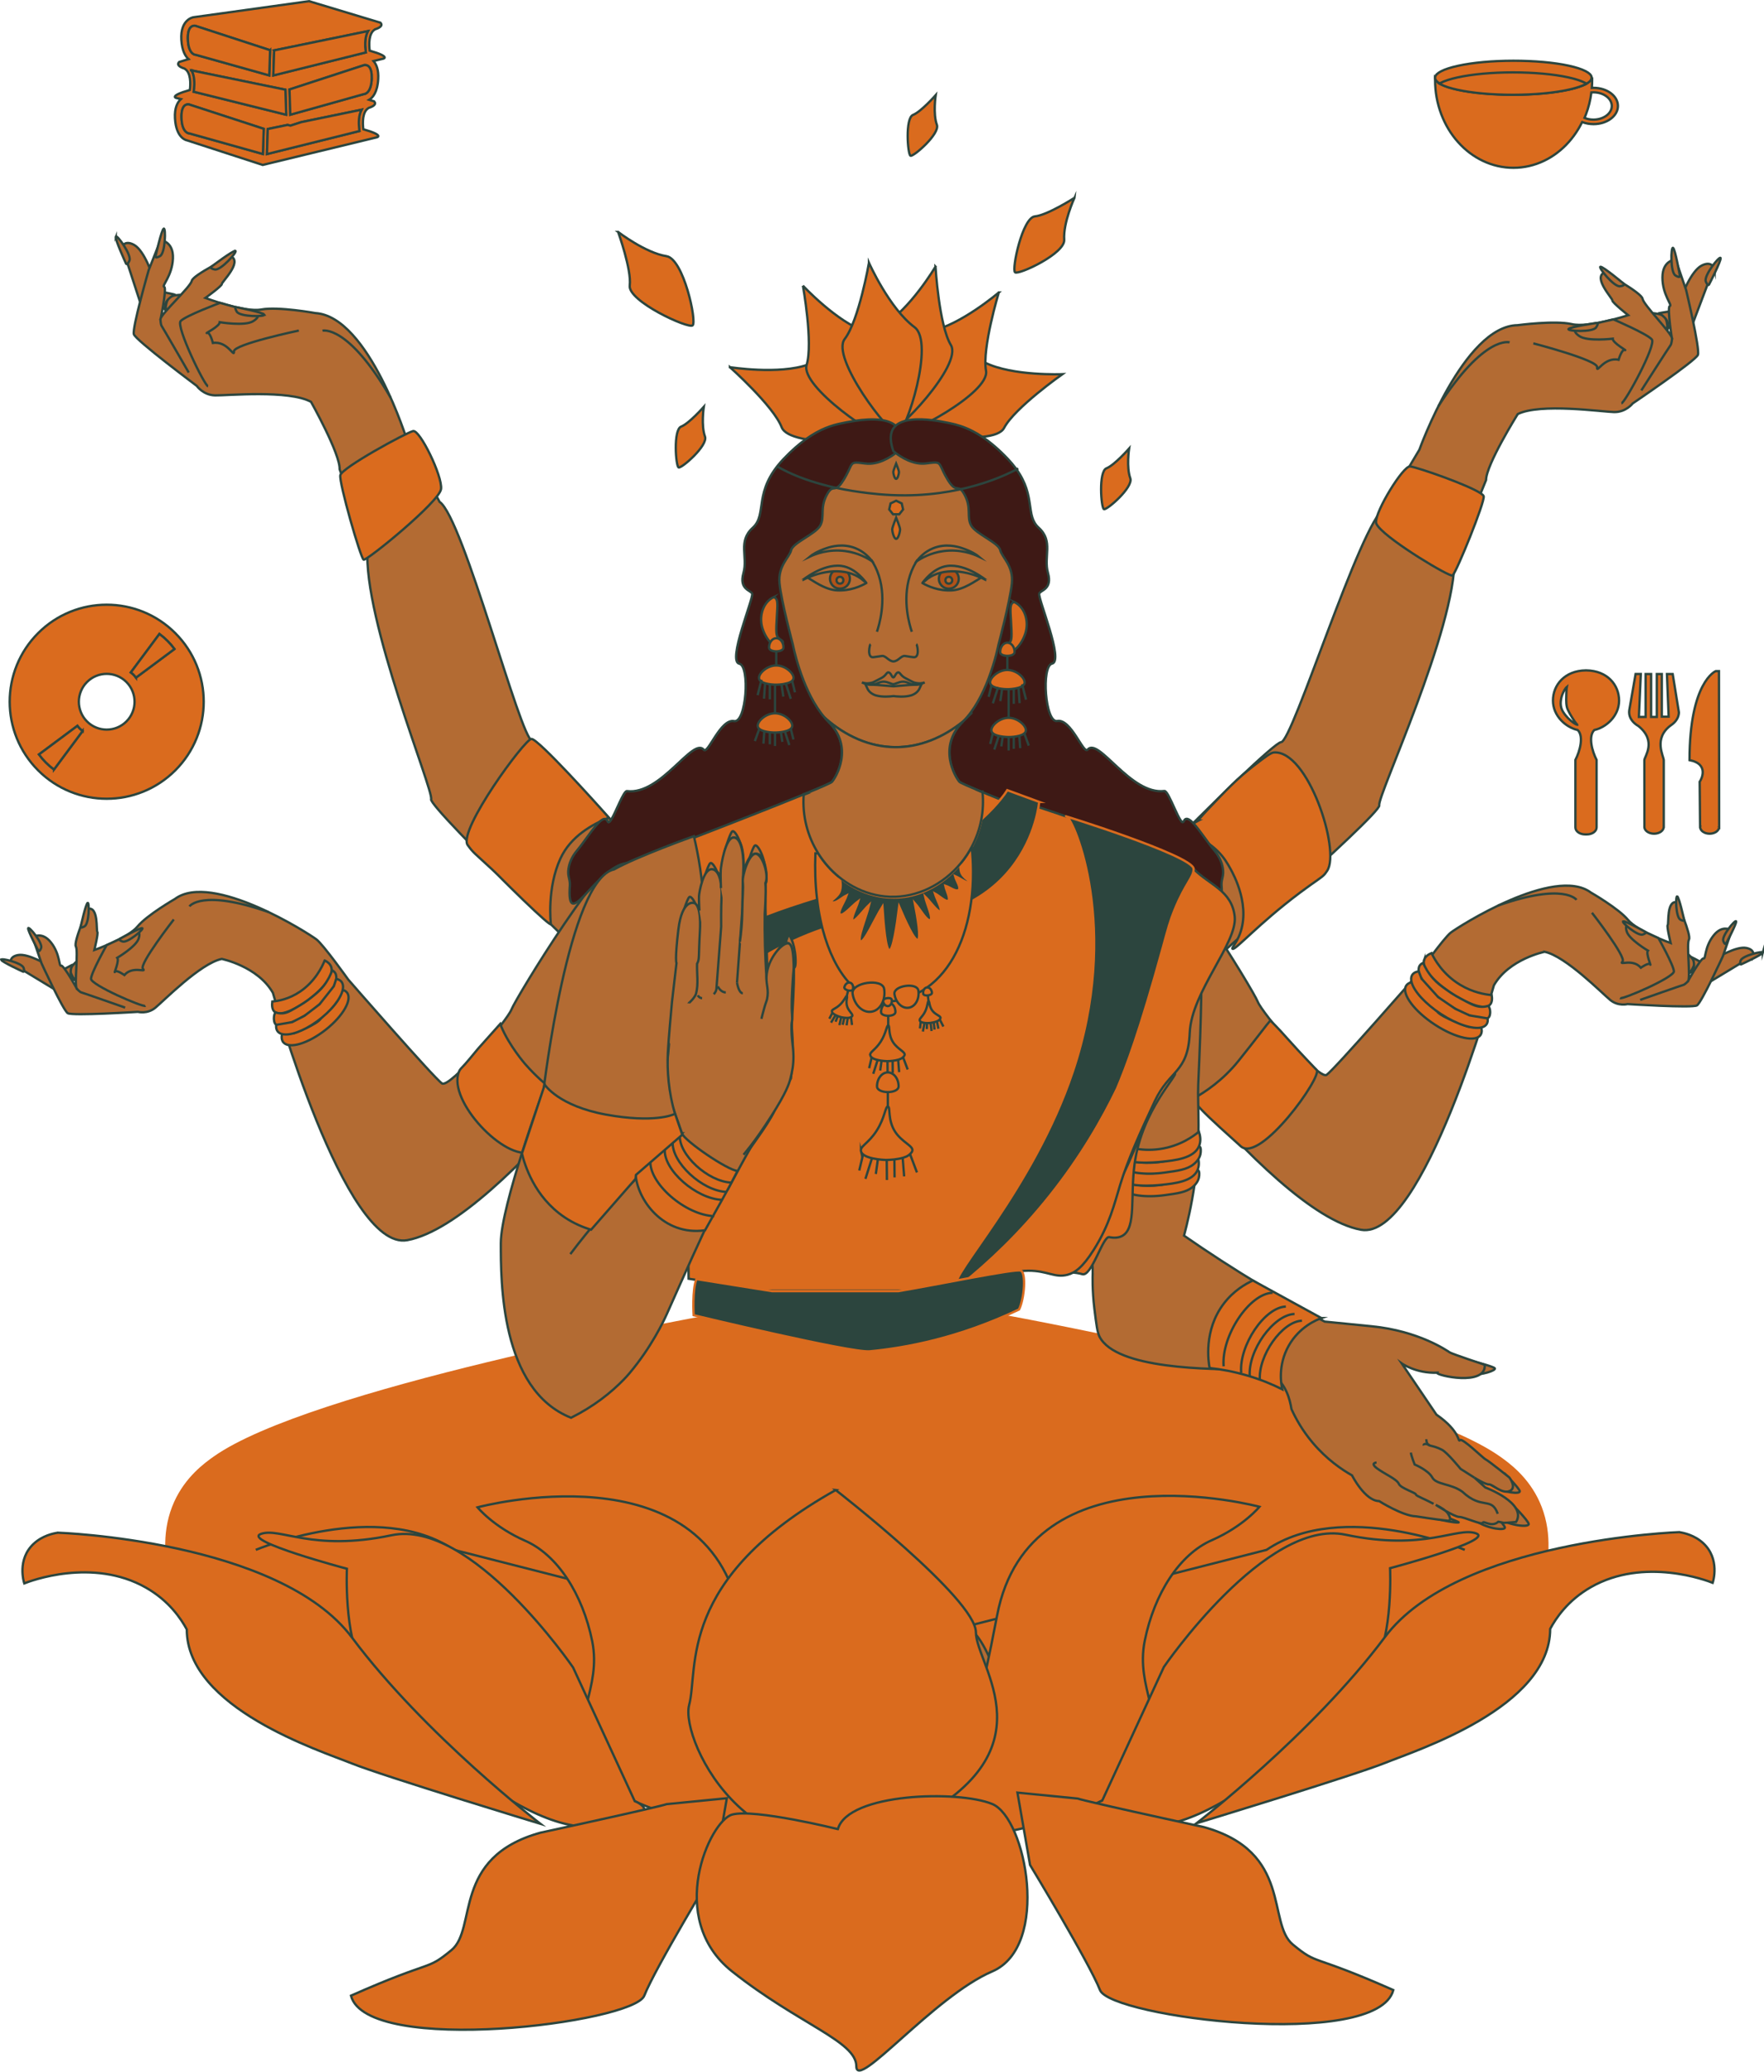 <?xml version="1.0" encoding="UTF-8"?>
<svg id="Calque_2" data-name="Calque 2" xmlns="http://www.w3.org/2000/svg" viewBox="0 0 758.47 890.6">
  <defs>
    <style>
      .cls-1 {
        fill: rgba(179, 107, 51, 0);
      }

      .cls-1, .cls-2 {
        stroke-width: 0px;
      }

      .cls-3, .cls-4, .cls-5, .cls-6, .cls-7, .cls-8, .cls-9, .cls-10 {
        stroke-miterlimit: 10;
      }

      .cls-3, .cls-6 {
        fill: none;
      }

      .cls-3, .cls-7, .cls-8, .cls-9, .cls-10 {
        stroke: #2c453e;
      }

      .cls-2, .cls-9 {
        fill: #da6b1e;
      }

      .cls-11 {
        stroke-miterlimit: 10;
        stroke-width: 1px;
      }

      .cls-11, .cls-4 {
        fill: #12785d;
      }

      .cls-11, .cls-4, .cls-6 {
        stroke: #ef9116;
      }

      .cls-5 {
        fill: #2c453e;
        stroke: #da6b1e;
      }

      .cls-7 {
        fill: #b36b33;
      }

      .cls-8 {
        fill: #3e1915;
      }

      .cls-10 {
        fill: #b15218;
      }
    </style>
  </defs>
  <g id="RECHERCHE_LOGOS_p.10" data-name="RECHERCHE LOGOS p.10">
    <g>
      <g id="p.12">
        <g>
          <g>
            <path class="cls-7" d="M737.24,115.84s-.91-4.05-5.54-1.69c-4.63,2.35-8.6,13.11-8.6,13.11l3.2,10.85,1.04,2.29,6.87-18.13,3.04-6.43h-.01Z"/>
            <path class="cls-7" d="M710.62,134.64s4.21.21,5.25,1.64,1.41,6.37.9,5.73-4.92.42-4.92.42l-1.23-7.78h0Z"/>
            <path class="cls-7" d="M713.35,134.65s6.61-1.42,7.26-.45c.66.97.39,2.49.39,2.49,0,0-6.57,8.18-4.38,4.54s-3.27-6.57-3.27-6.57h0Z"/>
            <path class="cls-7" d="M625.39,239.82c.6,30.6-33.4,102.75-32.34,106.37s-86.42,80.02-86.42,80.02c0,0-47.63,3.69-55.54-.24s94.77-106.82,99.73-106.91,34.11-94.41,44.55-100.7l14.92-25.03s19.1-53.21,42.22-53.53c0,0,16.01-2.15,23.3-.46s24.26-3.83,24.26-3.83c0,0-6.95-5.52-6.81-6.36s-8.43-9.75-3.39-12.03c0,0,15.97,8.69,16.38,11.33.42,2.64,12.45,14.65,12.69,17.05.24,2.39-2.28-13.56-.98-13.9,1.3-.34-3.19-4.77-3.16-12.34.02-7.57,5.68-7.65,5.68-7.65l4.5,13.07s6.02,25.28,5.07,27.86c-.95,2.57-28.05,20.9-28.05,20.9,0,0-2.91,3.84-8.06,3.71-5.16-.13-31.57-3.93-41.35.85,0,0-13.59,21.74-13.63,28.37l-13.58,33.46h0Z"/>
            <path class="cls-1" d="M686.93,158.57c-.98-3.97-.29-5.58.51-6.33,2.12-1.95,9.05-1.59,9.8-2.79.04-.06.89.17,1.04.7-.68-.05-1.84,3.02-2.35,4.51-.42-.09-1.03-.18-1.78-.15,0,0-.98.05-2.07.42-2.36.81-4.93,3.39-5.16,3.63h.01Z"/>
            <path class="cls-7" d="M659.29,147.61s27.76,7.21,27.43,10.25,2.95-4.51,9.23-3.2c0,0,1.4-4.77,2.71-4.19s-5.35-3.1-5.23-4.87c0,0-10.87,1.31-14.36-1.11s-1.24-3.59-1.24-3.59l15.88-3.59s14.53,6.22,16.53,8.61-11.51,27.22-13.09,27.47"/>
            <path class="cls-7" d="M618.47,174.61c19.93-30.87,30.61-27.42,30.61-27.42"/>
            <path class="cls-7" d="M718.95,145.49s-.18,2.33-.69,2.95-12.54,19.41-12.54,19.41"/>
            <path class="cls-7" d="M688.14,114.68c-1.09.17,5.85,8.82,8.49,8.39,2.63-.43,1.45-1.18,1.45-1.18,0,0-8.85-7.38-9.94-7.21Z"/>
            <path class="cls-7" d="M719.36,106.55c-.94-.57-1.24,10.52,1.05,11.89,2.29,1.37,1.87.04,1.87.04,0,0-1.98-11.36-2.92-11.93Z"/>
            <path class="cls-7" d="M739.79,110.91c-.41-1.03-7.34,7.63-6.34,10.11s1.46,1.16,1.46,1.16c0,0,5.28-10.25,4.88-11.27Z"/>
            <path class="cls-7" d="M674.41,141.46c-.6.93,10.48,1.51,11.91-.75s.09-1.87.09-1.87c0,0-11.4,1.69-12,2.61h0Z"/>
          </g>
          <path class="cls-4" d="M437.91,746.29c-23.24.25-45.78.45-65.42.61-38.32.3-65.6.42-65.6.42,0,0,.06-.36.16-1.02,1.21-7.32,9.19-51.35,25.2-50.79,15.7.57,36.31-6.35,40.24-7.73,3.97,1.4,24.53,8.3,40.24,7.73,15.99-.57,23.97,43.47,25.18,50.79h0Z"/>
          <path class="cls-4" d="M438.07,747.31s-27.26-.11-65.58-.42c-19.64-.15-42.17-.36-65.44-.61,1.21-7.32,9.19-51.35,25.2-50.79,15.7.57,36.31-6.35,40.24-7.73,3.97,1.4,24.53,8.3,40.24,7.73,15.99-.57,23.97,43.47,25.18,50.79.1.66.16,1.02.16,1.02h0Z"/>
          <path class="cls-2" d="M653.3,704.73s-24.92,33.79-44.58,38.48c-10.49,2.5-97.56,4.01-176.37,4.9-1.21-7.32-9.19-51.35-25.2-50.79-14.26.51-32.56-5.14-38.74-7.22-6.18,2.08-24.49,7.73-38.74,7.22-16.01-.57-23.99,43.47-25.2,50.79-78.81-.89-165.88-2.4-176.37-4.9-19.66-4.69-44.58-38.48-44.58-38.48-5.54-9.61-19.04-35.92-8.68-58.99,4.84-10.8,13.07-16.77,17-19.55,41.09-29.1,200.29-58.58,215.8-61.41,44.23,0,57.08,4.75,60.79,7.32,3.71-2.57,16.56-7.32,60.79-7.32,15.5,2.84,174.71,32.31,215.8,61.41,3.93,2.78,12.16,8.75,17,19.55,10.36,23.07-3.14,49.39-8.68,58.99h-.04Z"/>
          <path class="cls-7" d="M435.44,749.13s-27.26-.11-65.58-.42c-19.64-.15-42.17-.36-65.44-.61,1.21-7.32,9.19-51.35,25.2-50.79,15.7.57,36.31-6.35,40.24-7.73,3.97,1.4,24.53,8.3,40.24,7.73,15.99-.57,23.97,43.47,25.18,50.79.1.66.16,1.02.16,1.02h0Z"/>
          <path class="cls-9" d="M109.99,666.28s52.57-22.13,85.23,0l127.4,32.49"/>
          <path class="cls-9" d="M629.81,666.28s-52.57-22.13-85.23,0l-127.4,32.49"/>
          <g>
            <path class="cls-7" d="M753.67,411.5s1.5-3.16-2.85-3.99c-4.35-.82-12.66,4.29-12.66,4.29l-3.52,8.87-.5,2.06,14.11-8.53,5.41-2.71h.01Z"/>
            <path class="cls-7" d="M725.89,410.27s2.73,2.31,2.68,3.8-2.38,4.97-2.39,4.28c0-.69-3.54-2.26-3.54-2.26l3.24-5.81h.01Z"/>
            <path class="cls-7" d="M727.73,411.69s5.2,2.47,5.13,3.45c-.06.98-1.04,1.86-1.04,1.86,0,0-8.7,2.05-5.33.76,3.38-1.3,1.23-6.06,1.23-6.06h.01Z"/>
            <path class="cls-7" d="M664.11,409.16c9.1,1.87,24.91,18.04,28.32,20.79,3.41,2.75,7.37,1.7,7.37,1.7,0,0,27.86,1.79,29.84.57,1.98-1.22,11.15-21.16,11.15-21.16l3.81-11.03s-3.86-2.87-7.83,2.16c-3.97,5.03-3.27,10.29-4.32,9.85s-7.7,11.48-6.61,9.76-.74-15.93.36-17.9-5.12-16-5.12-16c-4.59-1.09-3.48,9.28-4.01,9.76s1.27,7.75,1.27,7.75c0,0-14.32-5.09-18.36-9.98-4.03-4.89-15.95-11.73-15.95-11.73-15.75-11.72-57.26,14.9-60.25,17.23-2.99,2.33-13.51,17.04-13.51,17.04,0,0-36.55,41.89-39.88,44.11-3.33,2.22-27.75-26.66-29.6-31.46s-41.93-70.64-49.82-66.2-23.72,47.26-23.72,47.26c0,0,77.24,109.59,117.93,116.99,26.63,4.84,57.15-105.08,57.15-105.08,6.48-11.31,21.78-14.41,21.78-14.41v-.02Z"/>
            <path class="cls-1" d="M697.41,413.96c1.41-3.15,2.72-3.87,3.65-3.95,2.45-.2,6.93,3.62,8.07,3.21.05-.02.51.57.34,1-.43-.38-2.82,1.06-3.94,1.78-.24-.28-.6-.65-1.12-1.01,0,0-.69-.48-1.61-.79-2.02-.68-5.1-.29-5.38-.25h-.01Z"/>
            <path class="cls-7" d="M684.5,392.39s14.94,19.14,13.13,20.99c-1.81,1.85,4.34-1.48,7.9,2.64,0,0,3.44-2.45,4.02-1.39s-1.99-4.83-.98-5.95c0,0-8.02-4.74-9.1-8.16-1.09-3.41,1.04-3.03,1.04-3.03l12.58,5.81s6.54,11.65,6.64,14.27c.1,2.62-22,12.18-23.19,11.53"/>
            <path class="cls-7" d="M677.85,386.84s-5.18-7.54-33.7,2.45"/>
            <path class="cls-7" d="M725.83,421.79s-1.34,1.45-2,1.61c-.67.15-18.6,6.45-18.6,6.45"/>
            <path class="cls-7" d="M721.17,385.37c-.82-.45-.67,8.9,1.33,9.97s1.6-.03,1.6-.03c0,0-2.1-9.49-2.93-9.94Z"/>
            <path class="cls-7" d="M746.47,396.08c-.34-.87-6.33,6.36-5.51,8.46.83,2.1,1.24.99,1.24.99,0,0,4.6-8.58,4.27-9.45h0Z"/>
            <path class="cls-7" d="M757.97,409.53c.26-.89-8.94,1.29-9.56,3.45s.38,1.53.38,1.53c0,0,8.92-4.09,9.18-4.99h0Z"/>
            <path class="cls-7" d="M697.91,396.11c-.89.31,6.28,6.42,8.42,5.65,2.14-.76,1.04-1.2,1.04-1.2,0,0-8.57-4.77-9.46-4.46h0Z"/>
          </g>
          <g>
            <path class="cls-9" d="M612.4,412.49c-1.74,4.76,7.67,12.07,12.86,15.27,1.26.78,12.09,7.45,15.34,4.22.99-.99,1.04-2.65.8-4.19-2.93-.27-8.15-1.14-13.63-4.46-7.45-4.52-10.96-10.88-12.27-13.6-1.28.54-2.61,1.39-3.12,2.77h.02Z"/>
            <path class="cls-9" d="M617.8,434.72c1.91,2.75,13.37,6.6,13.37,6.6l5.73.4c.32,1.19.27,2.22-.19,3.03-1.97,3.47-10.77,1.59-19.65-4.19-8.88-5.76-14.48-13.25-12.51-16.72.46-.8,1.29-1.33,2.41-1.57,3.71,8.49,8.93,9.7,10.84,12.45h0Z"/>
            <path class="cls-9" d="M616.21,420.67c1.71,1.93,3.23,3.03,5.69,4.81,2.98,2.16,5.09,3.27,8.58,5.11,2.95,1.55,4.7,2.29,6.99,2.23,1.06-.03,1.93-.23,2.51-.4.26.41.76,1.33.75,2.56,0,.66,0,2.09-1.09,2.82-1.02.69-2.29.27-2.49.2-.86-.21-1.71-.43-2.57-.64-3.42-.85-7.56-2.71-11.71-5.41-7.21-4.68-12.27-10.5-12.86-14.38-.22-1.42.34-2.34.34-2.34.43-.73,1.12-1.11,1.56-1.29.76,1.75,2.07,4.24,4.29,6.73h.01Z"/>
            <path class="cls-9" d="M611.23,420.73l7.13,7.92,7.42,5.06,6.04,2.8,7.82,1.3c.14.9.02,1.69-.34,2.34-.46.8-1.29,1.33-2.41,1.57-3.68.82-10.43-1.33-17.24-5.74-6.8-4.43-11.69-9.86-12.7-13.71-.32-1.19-.27-2.22.19-3.03.53-.92,1.52-1.46,2.87-1.67l1.21,3.15h.01Z"/>
          </g>
          <path class="cls-9" d="M624.63,247.32s-.07.07-.1.09c-1.27.66-26.51-14.39-31.88-20.97-.61-.75-.97-1.39-1-1.88-.31-4.84,11.61-24.24,14.63-24.04.39.03,1.21.22,2.33.54,7.43,2.07,28.32,9.65,29.3,12.21.02.04.03.08.04.12.4,2.74-11.47,31.99-13.32,33.93h0Z"/>
          <g>
            <path class="cls-7" d="M52.1,106.74s1.1-4,5.61-1.43,7.98,13.5,7.98,13.5l-3.7,10.68-1.14,2.24-6.01-18.44-2.74-6.56h0Z"/>
            <path class="cls-7" d="M77.8,126.75s-4.22.01-5.32,1.39c-1.1,1.38-1.71,6.29-1.17,5.68.54-.62,4.9.65,4.9.65l1.59-7.71h0Z"/>
            <path class="cls-7" d="M75.07,126.64s-6.53-1.73-7.23-.79c-.7.94-.51,2.47-.51,2.47,0,0,6.18,8.48,4.17,4.74-2.01-3.74,3.58-6.41,3.58-6.41h0Z"/>
            <path class="cls-7" d="M158.03,235.8c-2.03,30.54,28.56,104.2,27.33,107.76-1.23,3.57,82.58,83.97,82.58,83.97,0,0,47.41,5.91,55.49,2.35,8.08-3.55-89.67-111.13-94.62-111.46s-29.66-95.91-39.8-102.67l-13.73-25.7s-16.59-54.04-39.67-55.45c0,0-15.89-2.89-23.26-1.55-7.36,1.34-24.05-4.96-24.05-4.96,0,0,7.2-5.19,7.1-6.03s8.88-9.34,3.94-11.86c0,0-16.36,7.94-16.89,10.55-.54,2.61-13.12,14.06-13.47,16.44s2.91-13.44,1.63-13.84c-1.28-.4,3.4-4.61,3.74-12.18.33-7.56-5.32-7.91-5.32-7.91l-5.1,12.85s-7.19,24.97-6.37,27.59c.82,2.61,27.04,22.19,27.04,22.19,0,0,2.72,3.97,7.88,4.08s31.71-2.45,41.26,2.79c0,0,12.56,22.35,12.29,28.97l12,34.06h0Z"/>
            <path class="cls-1" d="M100.35,151.76c1.17-3.92.55-5.56-.22-6.34-2.02-2.04-8.97-2.01-9.66-3.24-.03-.06-.9.13-1.07.65.68-.02,1.69,3.1,2.14,4.61.42-.07,1.04-.13,1.78-.06,0,0,.98.09,2.05.52,2.32.92,4.76,3.62,4.99,3.87h-.01Z"/>
            <path class="cls-7" d="M128.48,142.11s-28.07,5.91-27.88,8.96-2.73-4.64-9.07-3.63c0,0-1.18-4.83-2.51-4.31s5.49-2.84,5.45-4.62c0,0,10.8,1.82,14.4-.44s1.41-3.53,1.41-3.53l-15.69-4.33s-14.81,5.53-16.92,7.82c-2.11,2.29,10.23,27.73,11.8,28.05"/>
            <path class="cls-7" d="M167.98,170.99c-18.47-31.77-29.3-28.82-29.3-28.82"/>
            <path class="cls-7" d="M68.98,137.2s.07,2.33.55,2.98,11.62,19.98,11.62,19.98"/>
            <path class="cls-7" d="M101.2,107.87c1.08.22-6.26,8.54-8.87,7.98s-1.4-1.24-1.4-1.24c0,0,9.19-6.96,10.27-6.74Z"/>
            <path class="cls-7" d="M70.39,98.29c.97-.53.75,10.56-1.61,11.82s-1.87-.04-1.87-.04c0,0,2.51-11.25,3.48-11.78Z"/>
            <path class="cls-7" d="M49.78,101.69c.45-1.01,6.97,7.97,5.86,10.39-1.11,2.43-1.52,1.09-1.52,1.09,0,0-4.8-10.48-4.34-11.49h0Z"/>
            <path class="cls-7" d="M113.65,135.26c.55.95-10.54,1.02-11.86-1.3s0-1.87,0-1.87c0,0,11.31,2.22,11.87,3.17h-.01Z"/>
          </g>
          <path class="cls-9" d="M189.63,210.24c.7-5.48-9.1-25.58-12.01-24.92-2.9.66-30.67,15.75-31.29,18.97-.62,3.21,8.73,35.7,10.02,36.32,1.29.62,32.58-24.89,33.28-30.37h0Z"/>
          <path class="cls-9" d="M228.49,317.66c-2.93.16-31.32,38.91-27.49,45.5,2.65,3.68,2.63,3.2,10.73,10.73,1.99,1.85,2.57,2.5,4.85,4.77,1.81,1.81,4.35,4.33,8.5,8.34,7.29,7.03,11.83,11.01,11.77,10.27s-1.71-15.56,4.12-28.2c4.38-9.5,13.61-14.67,20.82-17.55l-3.45-3.9s-26.92-30.12-29.85-29.96h0Z"/>
          <path class="cls-9" d="M519.4,347.9c8.12-8.53,12.58-13.22,19.73-18.74,4.8-3.71,7.21-5.56,8.59-5.67,14.67-1.12,28.66,41.96,22.98,50.76-.48.75-1.08,1.52-1.08,1.52-1.49,1.7-3.68,2.74-10.72,8.02-18.02,13.51-27.94,25.04-28.97,24.09-.4-.37,1.24-1.93,2.68-5.16,5.66-12.66-2.31-26.99-3.51-29.15-1.26-2.27-2.72-4.89-5.51-7.65-5.89-5.82-12.24-6.85-12.12-9.64.07-1.6,2.21-2.63,3.86-3.52,0,0-.06,0-.07-.01-.25-.22,4.13-4.83,4.13-4.83v-.02Z"/>
          <g>
            <path class="cls-7" d="M4.85,414.61s-1.52-3.2,2.88-4.03,12.79,4.34,12.79,4.34l3.55,8.98.5,2.09-14.26-8.63-5.46-2.74h0Z"/>
            <path class="cls-7" d="M32.91,413.36s-2.76,2.34-2.71,3.84c.05,1.5,2.4,5.03,2.41,4.33,0-.7,3.57-2.29,3.57-2.29l-3.27-5.88h0Z"/>
            <path class="cls-7" d="M31.06,414.8s-5.25,2.49-5.19,3.49c.07,1,1.05,1.88,1.05,1.88,0,0,8.79,2.08,5.38.77s-1.24-6.14-1.24-6.14h0Z"/>
            <path class="cls-7" d="M95.34,412.24c-9.19,1.89-25.17,18.25-28.61,21.03-3.44,2.78-7.45,1.72-7.45,1.72,0,0-28.15,1.81-30.15.58-2-1.24-11.26-21.42-11.26-21.42l-3.84-11.16s3.9-2.9,7.91,2.19,3.3,10.41,4.36,9.96c1.06-.45,7.78,11.61,6.68,9.87-1.1-1.74.75-16.12-.36-18.12-1.11-1.99,5.17-16.19,5.17-16.19,4.64-1.1,3.52,9.39,4.05,9.88s-1.28,7.84-1.28,7.84c0,0,14.47-5.15,18.55-10.1,4.08-4.95,16.12-11.87,16.12-11.87,15.92-11.86,57.85,15.07,60.87,17.43s13.65,17.25,13.65,17.25c0,0,36.93,42.39,40.29,44.63,3.36,2.25,28.03-26.98,29.9-31.83,1.87-4.85,42.36-71.49,50.33-66.99,7.97,4.49,23.96,47.82,23.96,47.82,0,0-78.03,110.9-119.15,118.39-26.9,4.9-57.74-106.33-57.74-106.33-6.55-11.45-22-14.58-22-14.58h0Z"/>
            <path class="cls-1" d="M61.69,417.1c-1.43-3.19-2.75-3.91-3.69-3.99-2.47-.21-7,3.66-8.15,3.25-.05-.02-.52.58-.34,1.02.44-.39,2.85,1.08,3.98,1.81.24-.28.61-.66,1.13-1.03,0,0,.69-.48,1.63-.8,2.04-.69,5.15-.29,5.44-.25h0Z"/>
            <path class="cls-7" d="M74.73,395.27s-15.1,19.37-13.27,21.24c1.83,1.87-4.39-1.5-7.98,2.67,0,0-3.47-2.48-4.06-1.4-.58,1.07,2.01-4.88.99-6.02,0,0,8.1-4.8,9.2-8.25s-1.05-3.07-1.05-3.07l-12.71,5.88s-6.61,11.78-6.71,14.44c-.1,2.65,22.22,12.32,23.43,11.66"/>
            <path class="cls-7" d="M81.45,389.65s5.23-7.63,34.05,2.48"/>
            <path class="cls-7" d="M32.97,425.02s1.35,1.47,2.03,1.63c.67.15,18.8,6.52,18.8,6.52"/>
            <path class="cls-7" d="M37.68,388.16c.83-.45.68,9-1.35,10.09-2.02,1.08-1.61-.03-1.61-.03,0,0,2.13-9.6,2.96-10.05h0Z"/>
            <path class="cls-7" d="M12.12,399.01c.34-.88,6.4,6.44,5.56,8.56s-1.25,1.01-1.25,1.01c0,0-4.65-8.68-4.31-9.56h0Z"/>
            <path class="cls-7" d="M.51,412.61c-.27-.9,9.03,1.31,9.66,3.5s-.38,1.55-.38,1.55c0,0-9.01-4.14-9.28-5.05Z"/>
            <path class="cls-7" d="M61.18,399.03c.9.31-6.34,6.49-8.51,5.72s-1.05-1.21-1.05-1.21c0,0,8.66-4.82,9.55-4.51h.01Z"/>
          </g>
          <g>
            <path class="cls-9" d="M139.62,412.9c-1.11,2.7-4.11,9-10.61,13.4-4.78,3.23-9.36,4.03-11.94,4.25-.18,1.53-.12,3.2.77,4.2,2.92,3.27,12.36-3.23,13.46-3.99,4.53-3.12,12.71-10.27,11.11-15.05-.47-1.39-1.65-2.26-2.79-2.81h0Z"/>
            <path class="cls-9" d="M147.35,425.56c.99.25,1.73.79,2.15,1.6,1.78,3.49-3.03,10.89-10.77,16.51-7.74,5.64-15.47,7.38-17.25,3.89-.42-.81-.48-1.84-.21-3.02l5.04-.32s10.04-3.68,11.68-6.39c1.64-2.72,6.23-3.84,9.37-12.26h0Z"/>
            <path class="cls-9" d="M142.85,417.17c.39.19,1,.58,1.39,1.31,0,0,.5.93.33,2.34-.47,3.86-4.83,9.6-11.12,14.16-3.62,2.64-7.23,4.43-10.23,5.23-.75.2-1.5.4-2.25.61-.18.07-1.29.47-2.2-.23-.96-.74-.99-2.17-1-2.83-.02-1.23.4-2.14.63-2.55.52.18,1.29.39,2.22.43,2.01.1,3.55-.61,6.12-2.12,3.05-1.78,4.89-2.86,7.48-4.97,2.14-1.75,3.46-2.82,4.94-4.72,1.92-2.46,3.04-4.93,3.68-6.66h0Z"/>
            <path class="cls-9" d="M144.58,420.83c1.19.23,2.08.78,2.55,1.71.42.81.48,1.84.21,3.02-.83,3.83-5.06,9.18-10.99,13.5-5.94,4.3-11.86,6.35-15.11,5.47-.99-.25-1.73-.79-2.15-1.6-.33-.66-.44-1.45-.33-2.34l6.87-1.18,5.28-2.71,6.47-4.94,6.17-7.8,1.02-3.13h0Z"/>
          </g>
          <path class="cls-9" d="M205.59,450.79c-3.86,4.63-4.59,5.56-5.61,6.67-1.83,1.99-2.22,2.18-2.69,3.4-4.86,12.5,19.92,38.4,30.99,34.32,3.67-1.35,3.23-5.03,10.05-9.85,6.67-4.71,11.62-4.39,11.9-6.92.29-2.65-5.04-3.91-13.56-10.6-1.26-.99-5.87-4.67-10.85-10.36,0,0-6.85-7.82-10.37-16.31-.24-.58-.37-.97-.37-.97h0l-9.49,10.62Z"/>
          <path class="cls-9" d="M566.1,459.96c2.68,2.68-24.2,40.28-32.59,32.83-4.69-4.23-13.27-11.89-16.89-15.72-3.58-3.79-3.72-4.15-3.79-4.62,5.35-2.96,12.98-8.03,19.7-16.4,7.58-9.43,12.48-16.06,13.69-17.36,7.77,7.8,5.27,6.01,19.88,21.27Z"/>
          <path class="cls-2" d="M460.03,352.84c-4.97-2.12-9.47-3.99-13.56-5.63-.27-.11-.54-.22-.8-.32-5.36-2.15-9.97-3.89-13.91-5.25-4.45-1.55-8.04-2.63-10.86-3.28-1.48-.35-5.07-1-7.01-3.88-2.5-3.72-.93-9.1,5.73-26.27.78-2.01,1.47-3.77,2.07-5.31,3.07-7.8,3.94-10,3.27-10.96h0c-.05-.08-.1-.14-.16-.19-3.25-3.02-16.74,16.56-35.9,17.23-21.41.76-37.76-22.52-41.23-19.27-1.45,1.37,1.42,5.46,5.39,16.9.09.26.18.52.28.8.32.95.65,1.96.99,3.02,5.53,17.29,3.81,21.53,2.59,23.49-2.18,3.5-5.74,4.44-12.29,6.61-9.67,3.22-19,7.59-28.92,9.96-9.29,2.23-22.83,6.33-41.67,14.59-1.3.56-2.63,1.15-3.98,1.76h0c-1.01.46-2.04.93-3.08,1.41,0,0,.65,1.06,1.73,2.9,0,0,.02.03.03.05.03.04.05.09.08.13,4.92,8.4,18.04,31.99,18.92,46,.13,2.13.05,4.34-.18,6.63-.03.32-.06.65-.1.98-.17,1.5-.39,3.03-.65,4.6-1.09,6.7-2.76,13.97-3.32,21.77-.11,1.6-.17,3.22-.18,4.86,0,.77,0,1.56.03,2.35.19,5.43,1.1,11.09,3.26,16.99.49,1.33,1.04,2.68,1.67,4.04.54,1.21,1.15,2.42,1.81,3.64.89.86,1.72,1.73,2.51,2.6.05.05.09.11.14.16.04.04.08.09.12.13.53.59,1.03,1.18,1.51,1.77.9,1.08,1.71,2.16,2.45,3.22.65.91,1.24,1.81,1.8,2.7v.02c.15.23.28.46.42.68.29.49.57.98.85,1.47,1.51,2.71,2.74,5.47,3.73,8.26.04.1.08.21.11.32.72,2.04,1.31,4.1,1.78,6.16.07.29.14.59.19.89.27,1.19.49,2.39.67,3.59.28,1.82.48,3.64.61,5.44.03.45.06.9.08,1.35.02.29.03.58.04.86h0c.41,10.3-1.39,20.03-3.52,27.7-.04.13-.08.25-.11.38-1.97,6.98-4.19,12.21-5.21,14.52,2.15-.03,4.31-.06,6.46-.1,6.46-.09,12.93-.19,19.39-.28,36.14-.53,72.29-1.07,108.44-1.6,1.78-5.07,3.53-10.64,5.11-16.68.06-.2.11-.41.17-.62,1.31-5.05,2.5-10.41,3.52-16.09.31-1.72.59-3.43.85-5.11,1.49-9.66,2.22-18.67,2.44-26.87.15-5.25.09-10.17-.09-14.7-2.53-9.58-8.04-35.51,2.49-65.84,5.5-15.86,13.7-28.06,21.41-36.94,6.44-7.43,12.54-12.54,16.43-15.53.37-.28.71-.55,1.04-.79-9.74-4.42-18.33-8.2-25.87-11.42h-.01ZM345.75,341.44c6.95-2.86,11.57-4.86,11.96-5.3,1.76-2,9.57-14.93-1.5-25.89-.49-.48-.96-.99-1.41-1.51,8.71,7.67,19.13,12.43,30.25,12.46,10.48.04,20.46-4.13,28.99-10.99-11.08,10.96-3.27,23.89-1.51,25.89.33.37,3.8,1.91,9.19,4.15.24.1.49.2.74.31.39,4.04.19,7.96-.51,11.69-.79,4.2-2.21,8.17-4.14,11.8-1.34,2.52-2.92,4.89-4.71,7.05-7.56,9.15-18.73,14.8-30.34,14.43-.12,0-.25,0-.37-.02-5.42-.24-10.67-1.77-15.43-4.34-2.18-1.18-4.24-2.56-6.18-4.14-3.49-2.85-6.55-6.3-9-10.23-4.48-7.18-6.91-15.91-6.2-25.29.05-.03.11-.05.17-.07h0Z"/>
          <path class="cls-4" d="M431,171.05s-14.59,2.57-23.25-.38c-7.08-2.38-24.71,18.95-23.72,21.19s29.57,3.64,31.9-2.72,15.06-18.09,15.06-18.09h.01Z"/>
          <path class="cls-4" d="M417.45,148.23s-10.69,10.25-19.53,12.61c-7.21,1.96-9.99,29.49-7.92,30.8,2.07,1.31,26.6-13.43,25-20.01-1.6-6.58,2.45-23.41,2.45-23.41h0Z"/>
          <g>
            <path class="cls-9" d="M456.8,160.86s-21.43.9-33.3-4.98c-9.71-4.76-39.08,22.5-38.08,25.9,1,3.41,41.76,10.86,46.31,2.18,4.56-8.68,25.07-23.1,25.07-23.1h0Z"/>
            <path class="cls-9" d="M429.45,125.74s-16.31,13.93-29.28,16.62c-10.58,2.24-16.89,41.81-14.01,43.87,2.89,2.06,39.57-17.2,37.8-26.85-1.77-9.65,5.49-33.64,5.49-33.64h0Z"/>
            <path class="cls-9" d="M402.24,114.62s-10.94,18.5-22.63,25.26c-9.52,5.55-1.6,45.17,1.95,46.19,3.55,1.03,32.45-29.15,27.29-37.73-5.15-8.59-6.61-33.72-6.61-33.72h0Z"/>
            <path class="cls-9" d="M313.83,157.85s21.18,3.35,33.65-1.14c10.19-3.62,36.25,26.82,34.87,30.09s-42.73,6.01-46.26-3.14-22.26-25.82-22.26-25.82h0Z"/>
            <path class="cls-9" d="M345.22,122.8s14.61,15.7,27.19,19.86c10.26,3.43,12,43.47,8.9,45.19s-37.34-21.61-34.48-30.99-1.6-34.05-1.6-34.05h0Z"/>
            <path class="cls-9" d="M373.63,112.98s8.76,19.63,19.59,27.68c8.82,6.6-3.58,45.05-7.22,45.67-3.64.61-28.9-32.67-22.8-40.6,6.1-7.94,10.43-32.74,10.43-32.74h0Z"/>
          </g>
          <path class="cls-7" d="M439.89,262.39c-.63,5.57-1.96,11.09-3.88,16.38-.11.3-.22.61-.34.91-.25.67-.51,1.34-.79,2-.54,1.33-1.12,2.64-1.74,3.93-.41.85-.83,1.7-1.27,2.53-1.31,2.5-2.75,4.92-4.32,7.23-.7,1.03-1.42,2.05-2.17,3.04-1.17,1.56-2.4,3.06-3.69,4.49-2.37,2.67-4.93,5.12-7.63,7.29q-1.8,1.45-.02.02c-8.53,6.86-18.51,11.03-28.99,10.99-11.12-.03-21.54-4.79-30.25-12.46-.49-.43-.98-.87-1.46-1.33-4.68-4.38-8.83-9.62-12.26-15.39-.81-1.36-1.58-2.75-2.31-4.17-1.33-2.59-2.53-5.27-3.57-8.01-.24-.62-.47-1.25-.69-1.88-.41-1.18-.8-2.37-1.16-3.57-1.57-5.28-2.57-10.71-2.91-16.16-.29-4.6-.11-9.22.59-13.73,2.02-12.92,8.65-26.91,18.69-37.34,2.26-2.35,4.69-4.52,7.29-6.45,7.53-5.62,16.41-9.27,26.3-9.66.27,0,.54-.02.82-.02h.22c.87,0,1.74,0,2.6.03.93.04,1.86.11,2.77.21.6.06,1.2.13,1.79.23h0c3.01.44,5.93,1.19,8.73,2.21,4.87,1.76,9.4,4.32,13.54,7.49,2.71,2.08,5.26,4.42,7.61,6.96,10.51,11.33,17.26,26.7,18.64,41.04.42,4.38.36,8.81-.15,13.2h0Z"/>
          <line class="cls-6" x1="643.96" y1="435.96" x2="643.94" y2="435.96"/>
          <path class="cls-7" d="M396.62,250.65c1.17-1.39,5.69-6.46,12.67-6.84,5.6-.31,13.24,4.24,11.94,4.9s-6.75,4.81-11.94,5.09c-5.75.31-10.3-1.79-12.67-3.14h0Z"/>
          <circle class="cls-10" cx="407.96" cy="248.8" r="4.28"/>
          <circle class="cls-7" cx="407.96" cy="249.45" r="1.46"/>
          <path class="cls-7" d="M394.06,241.36c1.19-1.61,3.5-4.2,7.23-5.69,5.33-2.13,10.23-.75,12.46,0,3.94,1.33,6.23,2.85,7.19,3.65-2.31-1.09-8.01-3.4-15.32-2.4-5.51.75-9.49,3.03-11.56,4.44Z"/>
          <path class="cls-7" d="M396.62,250.65s4.4-6.59,10.76-7.36c8.19-.98,16.76,6.28,16.8,6.19-8.57-4.52-18.79-5.45-25.22-.77-.94.68-2.34,1.94-2.35,1.94h.01Z"/>
          <path class="cls-7" d="M394.53,240.62c-1.15,1.71-2.37,3.96-3.29,6.83-3.48,10.84,0,21.71.82,24.15"/>
          <path class="cls-7" d="M372.49,250.64c-1.17-1.39-5.69-6.46-12.67-6.84-5.6-.31-13.24,4.24-11.94,4.9,1.3.66,6.75,4.81,11.94,5.09,5.75.31,10.3-1.79,12.67-3.14h0Z"/>
          <circle class="cls-10" cx="361.15" cy="248.79" r="4.28"/>
          <circle class="cls-7" cx="361.15" cy="249.45" r="1.46"/>
          <path class="cls-7" d="M375.04,241.35c-1.19-1.61-3.5-4.2-7.23-5.69-5.33-2.13-10.23-.75-12.46,0-3.94,1.33-6.23,2.85-7.19,3.65,2.31-1.09,8.01-3.4,15.32-2.4,5.51.75,9.49,3.03,11.56,4.44Z"/>
          <path class="cls-7" d="M372.49,250.64s-4.4-6.59-10.76-7.36c-8.19-.98-16.76,6.28-16.8,6.19,8.57-4.52,18.79-5.45,25.22-.77.94.68,2.34,1.94,2.35,1.94h-.01Z"/>
          <path class="cls-7" d="M374.58,240.61c1.15,1.71,2.37,3.96,3.29,6.83,3.48,10.84,0,21.71-.82,24.15"/>
          <path class="cls-7" d="M395.51,295.66c-.72,2-2.7,2.99-3.86,3.31-2.67.78-6.03.47-7.47.28h-.04c-1.44.19-4.8.49-7.47-.28-1.15-.32-3.14-1.3-3.86-3.31-.89-2.02-1.13-1.89-.26-1.59.87.32,3.14.28,4.73.4,2.29.21,4.58.4,6.86.57h.04c2.29-.17,4.58-.36,6.86-.57,1.59-.11,3.86-.08,4.73-.4.87-.3.62-.43-.26,1.59Z"/>
          <path class="cls-7" d="M397.58,293.37c-.4.21-2.16,1.02-4.29.95-2.29-.09-2.91-1.27-5.05-1.27-1.72,0-3.54,1.17-4.14,1.06-.6.11-2.42-1.06-4.14-1.06-2.14,0-2.76,1.17-5.05,1.27-2.14.08-3.9-.74-4.29-.95.19.06.74.25,1.44.34.38.06,1.46.15,3.03-.28.55-.15,1.85-.93,3.74-1.87,2.21-1.1,2.38-2.67,3.23-2.5,1.04.19,1.44,2.17,2.02,2.17h.04c.59,0,.98-1.99,2.02-2.17.85-.17,1.02,1.4,3.23,2.5,1.89.95,3.2,1.72,3.74,1.87,1.57.43,2.65.34,3.03.28.7-.09,1.25-.28,1.44-.34h0Z"/>
          <path class="cls-7" d="M374.32,276.9c-.41.25-1.62,5.95,1.19,5.63,2.82-.34,1.98-.34,3.72-.53,1.64-.2,2.82,2.26,4.97,2.35h-.09c2.16-.09,3.33-2.55,4.97-2.35,1.75.2.91.2,3.72.53,2.82.32,1.6-5.38,1.19-5.63"/>
          <polygon class="cls-9" points="385.32 215.26 382.92 216.42 382.33 219.01 383.99 221.09 386.65 221.09 388.3 219.01 387.71 216.42 385.32 215.26"/>
          <path class="cls-9" d="M387.01,227.62c0,.93-.76,4.04-1.69,4.04s-1.69-3.11-1.69-4.04,1.69-5.08,1.69-5.08c0,0,1.69,4.15,1.69,5.08Z"/>
          <path class="cls-9" d="M386.53,202.95c0,.67-.54,2.91-1.22,2.91s-1.22-2.24-1.22-2.91,1.22-3.66,1.22-3.66c0,0,1.22,2.99,1.22,3.66Z"/>
          <path class="cls-8" d="M386.95,191.05c-.12.56-.26,1.17-.46,1.81-.11.35-.23.72-.36,1.1,0,0-.35.32-.99.81-2.15,1.67-7.55,5.26-13.16,4.49-4.83-.65-5.34-.65-6.39,1.52-.53,1.1-1.2,2.75-2.62,5.14-1.57,2.63-2.59,3.5-3.41,3.82-1.41.55-2.21-.5-4.11,3.09-3,5.67-.75,9.37-2.75,13.07s-11.77,7.4-12.52,10.6c-.75,3.21-5.76,6.66-5.01,14.31.75,7.64,5.76,26.39,5.76,26.39,0,0,3.39,17.84,12.13,29.41.55.74,1.13,1.45,1.74,2.13.45.52.92,1.03,1.41,1.51,11.07,10.96,3.26,23.89,1.5,25.89-.39.44-5.01,2.44-11.96,5.3-.06.02-.12.04-.17.07-12.07,4.94-31.03,12.37-47.1,18.57-8.47,3.26-16.14,6.18-21.58,8.21-1.43.53-2.7,1-3.79,1.4-1.43.52-2.56.92-3.32,1.18-.55.19-.91.3-1.06.33-.09.02-.1,0-.03-.05-2.34.49-4.65,1.78-6.85,3.45-1.38,1.04-2.71,2.23-3.99,3.47-2.45,2.36-4.69,4.9-6.59,6.87-4.42,4.58-7.01,6.13-6.25-4.41.11-2.88-1.16-3.82-.55-7.32.39-2.28,1.39-4.86,3.56-7.47,3.51-4.24,7.12-10.01,9.79-12.47.98-.92,1.84-1.38,2.52-1.16.38.13.7.46.96,1.05.29.66.79.29,1.39-.65,2.06-3.12,5.42-12.6,6.87-12.42,14.65,1.85,28.33-23.42,33.06-17.76,1.75,2.1,7.13-13.44,13.02-12.33,5.24.99,6.93-23.68,2.25-24.66-5.26-1.11,6.14-28,5.51-30.09-.46-1.54-5.76-1.73-3.75-8.88,2-7.15-2.51-13.56,4-19.48s-.15-15.46,13.27-29.6c3.44-3.62,6.61-6.36,9.52-8.45,6.32-4.55,11.4-6.05,15.27-6.84,1.16-.24,3.37-.71,6.03-1.1,3.39-.5,7.5-.85,11.07-.35.13,0,.26.03.39.05.08,0,.15.02.22.04,1.15.18,2.24.47,3.21.88.94.38,1.78.87,2.47,1.51.13.11.25.23.36.36.12.11.22.23.32.35.12.15.24.31.35.48.21.32.49.81.71,1.48.06.2.12.41.18.64v.03c.25,1.12.33,2.64-.07,4.68h0Z"/>
          <path class="cls-8" d="M525.22,380.5c.07,1.02.12,1.93.12,2.73.18,11.26-5.58,1.78-13.41-5.63-3.21-3.04-6.76-5.73-10.4-6.49.19.12-.11.04-.85-.2-.56-.19-1.37-.47-2.39-.84-2.27-.82-5.6-2.06-9.64-3.59-1.2-.45-2.47-.93-3.79-1.43-6.72-2.55-14.84-5.67-23.18-8.92-5.26-2.04-10.62-4.13-15.76-6.16-.64-.25-1.29-.51-1.93-.76-4.94-1.95-9.64-3.82-13.83-5.52-2.83-1.14-5.42-2.19-7.7-3.13-.25-.11-.5-.21-.74-.31-5.39-2.24-8.86-3.78-9.19-4.15-1.76-2-9.57-14.93,1.51-25.89q7.39-7.31.02-.02c4.91-4.86,8.46-11.91,10.9-18.25h0c3.05-7.95,4.35-14.78,4.35-14.78,0,0,5.01-18.74,5.76-26.39.75-7.64-4.26-11.1-5.01-14.3-.75-3.21-10.51-6.91-12.52-10.61-2-3.7.25-7.4-2.75-13.07-.74-1.39-1.31-2.09-1.82-2.44-1.55-1.11-2.48.94-5.69-4.46-1.27-2.14-1.94-3.68-2.44-4.77-1.2-2.55-1.49-2.58-6.58-1.89-5.58.75-10.93-2.78-13.12-4.46-.66-.5-1.03-.84-1.03-.84-.37-1.06-.63-2.02-.8-2.88-.55-2.69-.24-4.5.19-5.66.05-.13.1-.25.16-.37.15-.35.31-.63.45-.84.28-.43.61-.81.99-1.15.11-.11.23-.21.35-.31.15-.12.31-.24.48-.35.85-.59,1.86-1.03,2.97-1.35.18-.05.37-.1.57-.15.11-.03.22-.06.34-.08.7-.16,1.44-.28,2.2-.35,2.86-.32,6.02-.14,8.85.2,2.76.33,5.21.81,6.77,1.13.34.07.65.14.9.19,2.63.55,5.81,1.41,9.55,3.32,1.35.69,2.76,1.51,4.25,2.51,3.31,2.19,6.97,5.23,10.99,9.46,1.35,1.43,2.5,2.8,3.48,4.14.1.13.2.27.3.41,8.33,11.67,3.7,19.79,9.49,25.05,6.51,5.92,2,12.33,4.01,19.48,2,7.16-3.3,7.34-3.76,8.88-.63,2.1,10.77,28.98,5.51,30.09-4.68.99-2.98,25.65,2.25,24.66,5.89-1.11,11.27,14.43,13.02,12.33,4.74-5.66,18.41,19.61,33.06,17.76,1.89-.24,7.01,15.91,8.26,13.07.84-1.91,2.35-1.15,4.23.86.17.18.34.36.51.56,1.89,2.15,4.09,5.37,6.34,8.37.73.97,1.46,1.91,2.19,2.79,2.17,2.62,3.17,5.2,3.56,7.47.61,3.5-.66,4.45-.55,7.33h0Z"/>
          <g>
            <path class="cls-7" d="M619.06,651.15s7.45,2.76,8.09,3.24-4.78-.13-10.43-1.76c-5.66-1.63,2.34-1.48,2.34-1.48h0Z"/>
            <path class="cls-7" d="M633.33,585.23s8.61,2.13,9.37,2.98-5.35,3.14-11.83,2.79c-6.48-.35,2.46-5.77,2.46-5.77h0Z"/>
            <path class="cls-7" d="M647.02,633.51s6.3,6.33,6.45,7.59-6.65.81-12.16-2.63c-5.51-3.43,5.71-4.96,5.71-4.96h0Z"/>
            <path class="cls-7" d="M649.57,646.06s7.55,7.59,7.73,9.1-7.97.97-14.57-3.15c-6.61-4.12,6.84-5.95,6.84-5.95h0Z"/>
            <path class="cls-7" d="M640.62,649.09s6.3,6.33,6.45,7.59-6.65.81-12.16-2.63c-5.51-3.43,5.71-4.96,5.71-4.96h0Z"/>
            <g>
              <path class="cls-7" d="M617.49,646.91c-3.5-1.68-7.3-2.88-7.37-3.4-.11-.86-6.39-2.23-7.28-4.1s-6.15-3.77-9.25-5.86c-3.1-2.1-.3-2.36-.3-2.36"/>
              <path class="cls-7" d="M469.83,547.3c-.03,1.26-.26,7.31.74,15.4.83,6.73,1.25,10.1,2.22,11.98,7.21,13.95,47.2,14.02,64.74,14.06,1.82,0,6.15-.02,10.1,2.69,5.21,3.57,6.97,9.97,7.66,14.33,1.82,4.01,4.66,9.18,9.12,14.46,6,7.12,12.43,11.49,16.92,14.04,0,0,5.55,10.98,11.66,11.06,0,0,10.19,6.43,15.87,6.55,0,0,8.67,1.37,13.09,1.82,0,0,2.94.81.72-2.88-.88-1.46-3.04-2.78-5.33-3.88,0,0,7.89,5.16,10.07,5.18s9.84,3.64,10.13,2.53,3.76,2.17,6.7-.45c3.55.54.29.7,7.64.1,4.83-8.15-13.23-14.82-13.23-14.82l-4.68-4.23s4.75,3.03,6.25,2.89c1.51-.14,5.56,4.25,8.86,2.87,3.31-1.39-.1-5.84-.1-5.84,0,0-8.98-7.19-10.14-7.73-1.16-.54-10.15-9.47-11.09-8.3s.39-3.72-10.13-10.99c-4.98-7.34-9.95-14.69-14.93-22.03,0,0,6.12,4.38,15.22,4.01-.72,1.15,21.25,6.05,20.47-3.41,0,0-13.96-4.62-15.06-5.33s-13.16-9.19-33.46-11.21l-20.3-2.02c-8.86-4.73-18-9.9-27.35-15.53-11.84-7.13-22.88-14.32-33.11-21.42,1.39-5.23,3.19-12.82,4.54-22.1,2.83-19.35,1.17-34.07,1.56-42.69,2.77-61.75,1.54-73.18-5.95-76.97-11.13-5.64-39.04,10.72-49.4,35.05-16.52,38.83,10.49,100.77,9.99,122.82h0Z"/>
              <path class="cls-7" d="M606.63,624.47c.2,1.57,1.63,5.12,1.63,5.12,0,0,5.87,2.42,7.58,5.58,1.71,3.17,8.15,2.57,12.99,6.17,8.42,7.89,12.44,1.88,15.16,9.44"/>
              <path class="cls-7" d="M613.3,618.72s-.1,2.28,1.43,2.69c1.53.4,2.91.63,5.25,1.83,2.33,1.2,8.03,8.23,8.03,8.23l5.93,3.77"/>
              <path class="cls-7" d="M612.15,621.43s-.33-1.37,2.54-.21"/>
            </g>
            <path class="cls-7" d="M616.38,646.49c-3.57-1.95-7.49-3.4-7.54-3.95-.07-.9-6.57-2.67-7.4-4.67-.84-2-6.24-4.27-9.37-6.63-3.14-2.36-.19-2.48-.19-2.48"/>
          </g>
          <ellipse class="cls-11" cx="381.11" cy="547.07" rx="7.86" ry="6.57" transform="translate(-31.87 23.64) rotate(-3.41)"/>
          <ellipse class="cls-4" cx="385.52" cy="482.3" rx="8.75" ry="7.58"/>
          <path class="cls-4" d="M376.76,489.88c.85.92.16,6.1-1.49,6.84s-3.53.14-4.27,1.29c-.75,1.16,1.5,7.21,1.5,7.21,0,0-3.63,5.92,3.2,2.4,6.83-3.51,2.51-9.02,4.27-9.62,1.76-.6-1.49-6.29-1.49-6.29,0,0,2.91-2.6,1.96-3.27s-4.53.49-3.67,1.42v.02Z"/>
          <path class="cls-4" d="M394.48,489.88c-.85.92-.16,6.1,1.49,6.84s3.53.14,4.27,1.29-1.5,7.21-1.5,7.21c0,0,3.63,5.92-3.2,2.4-6.83-3.51-2.51-9.02-4.27-9.62-1.76-.6,1.49-6.29,1.49-6.29,0,0-2.91-2.6-1.96-3.27.94-.67,4.53.49,3.67,1.42v.02Z"/>
          <line class="cls-6" x1="385.52" y1="474.71" x2="385.52" y2="490.16"/>
          <g>
            <path class="cls-9" d="M499.26,509.38c7.03-1.06,12.1-3.96,14.77-5.76.32-.32.75-.68,1.09-.56.63.22.65,2.02.35,3.29-.14.6-.65,2.33-2.77,4.03-2.76,2.21-6.51,2.67-11.88,3.41-8.16,1.13-15.48.08-18.34-2.36-1.05-.89-1.22-1.91-1.22-1.91-.14-.8.12-1.5.32-1.92,3.1,1.12,9.57,2.98,17.68,1.76v.02Z"/>
            <path class="cls-9" d="M480.86,505.75c1.91,5.31,16.54,3.81,18.41,3.62,5.68-.58,13.65-1.39,15.72-6.55.86-2.15.42-4.37-.07-5.87-2.22,1.85-7.77,5.96-16.1,7.15-8.29,1.19-14.75-1.16-17.4-2.31-.6,1.2-1.03,2.63-.55,3.96h-.01Z"/>
            <path class="cls-9" d="M499.19,499.47c7.34-1.11,12.63-4.13,15.42-6.01.33-.33.79-.7,1.14-.58.66.23.68,2.11.37,3.43-.15.63-.68,2.44-2.9,4.21-2.88,2.3-6.8,2.79-12.4,3.56-8.52,1.18-16.15.08-19.14-2.46-1.09-.93-1.28-1.99-1.28-1.99-.15-.84.12-1.57.34-2,3.24,1.17,9.99,3.11,18.44,1.84h.01Z"/>
            <path class="cls-9" d="M479.98,495.69c1.99,5.54,17.26,3.98,19.21,3.78,5.93-.6,14.25-1.45,16.4-6.84.9-2.24.44-4.56-.08-6.13-2.32,1.93-8.11,6.21-16.8,7.46-8.65,1.24-15.39-1.22-18.16-2.41-.62,1.25-1.07,2.75-.57,4.13h0Z"/>
          </g>
          <path class="cls-9" d="M505.16,461.33c-1.21-.79-9.86,10.49-9.82,10.55l.02.02s.04.01.07.02c1.66.18-11.65,33.11-13.5,34.4-1.85,1.29-7.95,22.75-7.95,22.75,0,0-7.72,14.61-10.91,12.02-3.19-2.59-22.75,4.44-22.75,4.44,0,0,20.9.85,24.97,2.22,4.07,1.36,8.88-16.46,11.65-15.91,2.47.49,4.35.21,5.78-.64,5.92-3.55,3.2-16.91,5.14-30.99,3.18-23.13,18.77-37.92,17.3-38.89h0Z"/>
          <path class="cls-9" d="M445.78,346.72s60.96,20.03,67.44,26.8,16.53,9.23,17.67,20.58c1.14,11.34-18.59,32.31-19.33,49.82-.74,17.51-8.63,15.79-15.04,29.48-6.41,13.68-11.66,25.41-14.8,35.69-2.63,8.61-4.63,17.36-11.32,28.01-4.98,7.93-8.27,10.07-11.33,10.9-5.54,1.5-8.67-1.76-16.94-1.73-4.9.02-6.18,1.18-14.3,3.33,0,0-5.05,1.33-35.14,5.3h-64.12l-32.49-5.19s-.72-54.49-.28-59.95c-8.67-4.4-13.21-27.92-13.21-27.92l-.89-8.05s42.42-61.41,81.81-59.26c50.63-.37,82.27-47.8,82.27-47.8h0Z"/>
          <path class="cls-5" d="M458.56,351.04c-4.08-1.4,54.44,16.75,54.65,22.48.13,3.6-3.42,5.93-8.18,17.64-2.04,5.02-2.83,8.14-4.93,15.78-10.12,36.76-15.88,51.75-19.81,61.07h0c-6.29,13.05-15.48,29.15-28.83,45.92-13.18,16.57-26.63,29.03-37.82,38.04-.68.34-1.67.73-2.19.32-3.89-3.09,32.88-41.09,49.79-91.5,20.72-61.75.44-108.7-2.68-109.77v.02Z"/>
          <path class="cls-5" d="M299.47,549.87l32.49,5.19h54.3c17.54-2.95,50.23-9.75,52.61-8.85s1.62,11.93-.72,16.74c-26.03,12.37-48.68,16.52-64.19,18-7.99.76-75.71-15.54-75.71-15.54,0,0-.69-10.98,1.22-15.54h0Z"/>
          <path class="cls-5" d="M446.81,344.73s-.06.81-.29,2.24c-.02.08-.03.16-.05.24-.13.77-.31,1.7-.55,2.76-2.03,8.86-8.48,26.88-28.35,37.61-4.9,2.64-10.61,4.85-17.28,6.36-.75.17-1.51.33-2.28.48-1.14.22-2.3.43-3.49.61-1.7.26-3.46.48-5.28.66-1.13.1-2.28.19-3.45.26-1.92.12-3.89.19-5.93.2-1.31.02-2.64,0-3.99-.03-1.4-.03-2.83-.09-4.29-.18-1.4-.08-2.82-.18-4.27-.31-.11,0-.22-.02-.33-.03-.13.03-.25.06-.38.09-3.58.87-7.96,2.07-12.88,3.78-4.02,1.39-8.4,3.11-13.01,5.25-.54.25-1.09.51-1.65.78-.04.02-.09.04-.14.07-.45.21-.91.44-1.37.67-.64.32-1.3.65-1.95.98h0c-.11.07-.23.12-.34.19-1.82.94-3.66,1.95-5.52,3.04-.23.12-.46.25-.68.39-1.55.91-3.11,1.87-4.67,2.88-2.12,1.37-4.25,2.83-6.38,4.4-.28.2-.56.4-.84.62-.27.19-.54.39-.81.6-2.24,1.7-4.49,3.51-6.72,5.45-.11.1-.22.2-.34.31-.63.54-1.26,1.1-1.89,1.68-.18.15-.35.32-.53.49-.49.44-.99.9-1.48,1.37-.74.71-1.47,1.41-2.19,2.12-1.75,1.75-3.41,3.5-4.98,5.25-4.14,4.6-7.65,9.16-10.61,13.48-.02.01-.02.02-.02.02-.1.14-.19.27-.27.4-1.48,2.16-2.81,4.25-4.02,6.26-.39.65-.77,1.29-1.13,1.92-.25.42-.49.83-.72,1.24-.86-7.67-1.02-18.84,3.79-29.94.44-1.01.92-2.02,1.44-3.02.25-.48.51-.96.77-1.43.83-1.49,1.71-2.93,2.65-4.31.11-.15.21-.3.31-.45,2.88-4.14,6.27-7.78,10.15-11.04.57-.49,1.17-.97,1.77-1.44.34-.27.69-.54,1.04-.81,1.28-.95,2.6-1.88,3.98-2.78.79-.51,1.59-1.02,2.41-1.51,1.1-.68,2.24-1.33,3.41-1.97,1.77-.98,3.61-1.92,5.52-2.83.07-.03.15-.06.22-.1,3.12-1.48,6.41-2.89,9.89-4.25.13-.05.27-.11.41-.16,6.69-2.61,14.03-5.04,22.02-7.48,3.21-.98,6.53-1.96,9.95-2.96,1.66-.48,3.34-.97,5.04-1.46.2-.06.4-.11.59-.17.05-.02.1-.03.15-.05,4.76,2.57,10.01,4.1,15.43,4.34.12.01.25.01.37.02,11.61.37,22.78-5.28,30.34-14.43,1.79-2.16,3.37-4.53,4.71-7.05,1.93-3.63,3.35-7.6,4.14-11.8,3.74-3.39,6.42-6.36,8.21-8.56.65-.79,1.17-1.48,1.6-2.05.9-1.25,1.32-1.95,1.32-1.95l13.73,5.04h-.01Z"/>
          <path class="cls-9" d="M418.38,374.64c.03,4.47-.25,8.8-.81,12.94-2.18,16.34-8.76,29.67-18.93,36.92-.45.33-.91.64-1.38.94-.75.48-1.53.93-2.32,1.34-.14.09-.29.16-.44.24-1.5.76-4.8,2.44-8.97,3.15-.67.12-1.36.21-2.07.27-1.2.11-2.46.12-3.75,0,0,0-.03,0-.04-.01-.88-.08-1.77-.22-2.68-.44-3.39-.82-6.59-2.58-9.51-5.16-.23-.2-.45-.41-.67-.62-.6-.56-1.18-1.16-1.76-1.79-4.86-5.38-8.78-13.23-11.33-22.94-.34-1.32-.66-2.67-.95-4.06-.65-3.05-1.17-6.25-1.54-9.6-.68-5.91-.9-12.26-.63-18.96l1.18-.05c2.45,3.93,5.51,7.38,9,10.23,1.94,1.58,4,2.96,6.18,4.14,4.76,2.57,10.01,4.1,15.43,4.34.12.01.25.01.37.02,11.61.37,22.78-5.28,30.34-14.43,1.79-2.16,3.37-4.53,4.71-7.05.37,3.6.56,7.14.57,10.59h0Z"/>
          <path class="cls-3" d="M334.15,200.51c4.47,2.61,15.67,8.3,35.86,11.05,3.63.49,10.65,1.43,19.24,1.39,27.41-.11,45.73-9.98,48.57-11.56"/>
          <path class="cls-9" d="M332.55,256.76c.23.02.56.08.88.35,1.08.9.87,3.25.6,7.72-.41,6.7-.36,8.2.52,9.25.83.99,2.08,1.19,2.12,2.09.03.62-.56,1.13-.94,1.39-3.02,2.09-7.57-4.34-8.32-9.28-.76-4.94,1.38-9.73,5.14-11.52h0Z"/>
          <g>
            <line class="cls-3" x1="328.74" y1="312.87" x2="328.26" y2="319.69"/>
            <line class="cls-3" x1="326.92" y1="312.17" x2="324.57" y2="318.59"/>
            <line class="cls-3" x1="331.01" y1="313.35" x2="331.01" y2="319.97"/>
            <line class="cls-3" x1="333.22" y1="313.35" x2="333.22" y2="320.7"/>
            <line class="cls-3" x1="335.57" y1="313.35" x2="336.39" y2="318.93"/>
            <line class="cls-3" x1="337.12" y1="313.35" x2="339.39" y2="320.31"/>
            <line class="cls-3" x1="339.91" y1="312.87" x2="341.15" y2="317.9"/>
            <path class="cls-9" d="M336.88,278.36c0,2.21-6.21,2.21-6.21,0s1.39-4,3.1-4,3.1,1.79,3.1,4h0Z"/>
            <line class="cls-3" x1="333.77" y1="280.01" x2="333.77" y2="286.08"/>
            <path class="cls-9" d="M341.15,291.8c-.58,2.41-6.87,2.55-7.17,2.55-1.28.02-3.32-.13-4.97-.62-.32-.1-.63-.21-.92-.33-.88-.38-1.53-.9-1.69-1.61-.5-2.1,3.34-5.72,7.38-5.72s7.88,3.63,7.38,5.72h0Z"/>
            <path class="cls-9" d="M340.6,312.37c-.58,2.41-6.87,2.55-7.17,2.55-1.28.02-3.32-.13-4.97-.62-.32-.1-.63-.21-.92-.33-.88-.38-1.53-.9-1.69-1.61-.5-2.1,3.34-5.72,7.38-5.72s7.88,3.63,7.38,5.72h0Z"/>
            <line class="cls-3" x1="328.98" y1="293.53" x2="328.5" y2="300.35"/>
            <line class="cls-3" x1="327.44" y1="292.22" x2="325.75" y2="298.85"/>
            <line class="cls-3" x1="331.01" y1="294.01" x2="331.01" y2="300.63"/>
            <line class="cls-3" x1="333.22" y1="294.39" x2="333.22" y2="306.46"/>
            <line class="cls-3" x1="335.98" y1="293.89" x2="336.81" y2="299.47"/>
            <line class="cls-3" x1="337.74" y1="293.46" x2="340.02" y2="300.42"/>
            <line class="cls-3" x1="340.57" y1="292.6" x2="341.82" y2="297.63"/>
          </g>
          <path class="cls-9" d="M436.18,258.86c-.23.02-.56.08-.88.35-1.08.9-.87,3.25-.6,7.72.41,6.7.36,8.2-.52,9.25-.83.99-2.08,1.19-2.12,2.09-.03.62.56,1.13.94,1.39,3.02,2.09,7.57-4.34,8.32-9.28.76-4.94-1.38-9.73-5.14-11.52h0Z"/>
          <g>
            <path class="cls-9" d="M378.81,435.03c0,2.21,6.21,2.21,6.21,0s-1.39-4-3.1-4-3.1,1.79-3.1,4h0Z"/>
            <line class="cls-3" x1="381.91" y1="436.68" x2="381.91" y2="442.75"/>
            <g>
              <line class="cls-3" x1="386.06" y1="454.09" x2="386.61" y2="460.91"/>
              <line class="cls-3" x1="387.87" y1="453.38" x2="390.28" y2="459.78"/>
              <line class="cls-3" x1="383.79" y1="454.59" x2="383.85" y2="461.21"/>
              <line class="cls-3" x1="381.59" y1="454.61" x2="381.65" y2="461.96"/>
              <line class="cls-3" x1="379.24" y1="454.63" x2="378.46" y2="460.22"/>
              <line class="cls-3" x1="377.69" y1="454.64" x2="375.47" y2="461.63"/>
              <line class="cls-3" x1="374.89" y1="454.18" x2="373.7" y2="459.23"/>
              <path class="cls-9" d="M374.2,453.7c.54,2.19,6.43,2.49,7.19,2.49,1.28,0,3.32-.15,4.97-.66.32-.1.63-.21.91-.34.72-.32,1.52-1.05,1.68-1.62.4-1.38-2.88-2.43-4.87-5.39-2.33-3.47-1.34-7.27-2.15-7.35-.75-.07-.84,3.21-3.24,6.96-2.4,3.74-4.85,4.44-4.49,5.91h0Z"/>
            </g>
          </g>
          <g>
            <path class="cls-9" d="M396.96,427.14c.15,1.34,3.91.9,3.75-.44s-1.12-2.32-2.16-2.2-1.75,1.3-1.6,2.64h.01Z"/>
            <line class="cls-3" x1="398.95" y1="427.93" x2="399.38" y2="431.6"/>
            <g>
              <line class="cls-3" x1="402.68" y1="438.16" x2="403.49" y2="442.25"/>
              <line class="cls-3" x1="403.73" y1="437.61" x2="405.63" y2="441.31"/>
              <line class="cls-3" x1="401.34" y1="438.63" x2="401.84" y2="442.62"/>
              <line class="cls-3" x1="400.01" y1="438.79" x2="400.56" y2="443.23"/>
              <line class="cls-3" x1="398.6" y1="438.97" x2="398.52" y2="442.4"/>
              <line class="cls-3" x1="397.66" y1="439.08" x2="396.81" y2="443.46"/>
              <line class="cls-3" x1="395.93" y1="439" x2="395.56" y2="442.14"/>
              <path class="cls-9" d="M395.48,438.76c.48,1.29,4.06,1.05,4.52,1,.77-.09,2-.33,2.96-.75.19-.08.37-.17.53-.27.41-.24.84-.74.9-1.1.14-.86-1.91-1.27-3.32-2.92-1.65-1.94-1.32-4.3-1.82-4.3-.46,0-.29,2-1.47,4.43-1.19,2.43-2.62,3.03-2.3,3.89v.02Z"/>
            </g>
          </g>
          <path class="cls-9" d="M394.87,425.85c-.53-3.66-10.81-2.16-10.28,1.5s3.27,6.29,6.11,5.87c2.84-.41,4.7-3.72,4.17-7.37Z"/>
          <path class="cls-9" d="M383.44,429.82c-.19-1.33-3.93-.78-3.74.55s1.19,2.29,2.22,2.14,1.71-1.35,1.52-2.68h0Z"/>
          <path class="cls-9" d="M380.18,425.19c-.71-4.84-14.29-2.85-13.59,1.99.71,4.84,4.32,8.31,8.07,7.76s6.22-4.91,5.51-9.75h0Z"/>
          <g>
            <path class="cls-9" d="M363.07,424.37c-.31,1.31,3.36,2.19,3.67.88.31-1.31-.25-2.57-1.27-2.81-1.01-.24-2.09.62-2.41,1.92h0Z"/>
            <line class="cls-3" x1="364.67" y1="425.79" x2="363.81" y2="429.38"/>
            <g>
              <line class="cls-3" x1="364.65" y1="436.68" x2="364" y2="440.8"/>
              <line class="cls-3" x1="365.82" y1="436.52" x2="366.34" y2="440.65"/>
              <line class="cls-3" x1="363.24" y1="436.66" x2="362.32" y2="440.58"/>
              <line class="cls-3" x1="361.93" y1="436.35" x2="360.92" y2="440.71"/>
              <line class="cls-3" x1="360.54" y1="436.03" x2="359.28" y2="439.23"/>
              <line class="cls-3" x1="359.62" y1="435.82" x2="357.31" y2="439.63"/>
              <line class="cls-3" x1="358.03" y1="435.15" x2="356.6" y2="437.96"/>
              <path class="cls-9" d="M357.69,434.76c0,1.37,3.45,2.39,3.9,2.5.76.19,1.99.38,3.03.32.21-.01.4-.03.59-.07.47-.09,1.05-.41,1.23-.72.43-.76-1.36-1.85-2.11-3.88-.89-2.39.24-4.5-.23-4.66-.43-.15-.96,1.78-2.91,3.65s-3.51,1.94-3.5,2.86h0Z"/>
            </g>
          </g>
          <g>
            <path class="cls-9" d="M377.09,467.01c0,3.3,9.28,3.3,9.28,0s-2.08-5.98-4.64-5.98-4.64,2.68-4.64,5.98h0Z"/>
            <line class="cls-3" x1="381.74" y1="469.48" x2="381.74" y2="478.56"/>
            <g>
              <line class="cls-3" x1="387.95" y1="495.52" x2="388.76" y2="505.72"/>
              <line class="cls-3" x1="390.66" y1="494.46" x2="394.26" y2="504.03"/>
              <line class="cls-3" x1="384.55" y1="496.27" x2="384.64" y2="506.17"/>
              <line class="cls-3" x1="381.25" y1="496.3" x2="381.35" y2="507.29"/>
              <line class="cls-3" x1="377.75" y1="496.33" x2="376.58" y2="504.69"/>
              <line class="cls-3" x1="375.42" y1="496.35" x2="372.11" y2="506.79"/>
              <line class="cls-3" x1="371.24" y1="495.66" x2="369.45" y2="503.2"/>
              <path class="cls-9" d="M370.2,494.93c.81,3.28,9.62,3.72,10.76,3.73,1.91,0,4.97-.23,7.43-.98.48-.15.94-.32,1.37-.5,1.08-.48,2.27-1.57,2.51-2.42.6-2.06-4.31-3.64-7.28-8.06-3.49-5.19-2-10.88-3.22-11-1.12-.11-1.26,4.81-4.85,10.4-3.59,5.6-7.26,6.64-6.72,8.84h0Z"/>
            </g>
          </g>
          <path class="cls-5" d="M360.78,377.03c.31.75,1.11,2.98.43,5.73-.76,3.05-5.2,4.69-3.45,5.18s4.18-2,6.26-3c-.94,2.73-4.09,7.21-2.81,8.18,1.28.96,5.21-3.79,7.81-5.69-.81,2.76-3.32,7.39-2.42,8.27.9.88,4.74-4.47,7.12-6.71-1.25,5.24-5.36,14.88-3.75,15.72s6.28-9.94,9.43-14.92c.54,8.5,1.49,18.69,3.03,18.74,1.55.05,3.15-10.3,4.2-18.74,2.48,5.82,6.52,14.76,8.01,14.3,1.45-.44-.09-9.59-1.3-15.83,2.2,2.44,5.08,7.82,6.61,7.32,1.53-.49-1.45-6.76-2.18-10.15,2.17,2.11,5.38,6.8,6.5,6.32,1.11-.48-1.54-5.09-2.3-7.64,1.92,1.02,4.7,3.81,5.76,3.07s-.85-4.27-1.28-6.4c1.9.61,4.48,2.7,5.71,1.84,1.24-.86-1.01-3.99-1.51-5.98,2.02.89,5.51,3.4,6.07,2.66s-2.81-1.84-3.55-4.7c-.38-1.48-.22-2.75-.06-3.5-1.23,1.62-11.43,14.62-28.71,14.74-12.66.08-21.27-6.8-23.61-8.81h-.01Z"/>
          <path class="cls-7" d="M301.22,419.31c1.94-14.88,1.48-27.97,1.48-27.97-.46-13.1-2.46-24.01-4.36-31.88,0,0-24.61,8.82-34.32,14.31-19.52,4.1-30.28,94.6-30.28,94.6,0,0-18.4,49.95-18.4,66.04s-.27,63.02,30.2,75.08c9.74-4.87,17.11-10.7,22.75-16.53.83-.86,1.58-1.67,2.35-2.59,9.5-11.31,14.7-22.41,16.1-25.53,16.33-36.69,24.49-55.03,35.07-70.11,4.09-5.83,13.37-18.31,11.56-20.01-.45-.42-1.45-.07-2.19.26-2.08-8.37-7.98-4.06-12.62-3.99.14-.65.09-1.1-.16-1.32-2.81-2.45-29.8,24.29-43.06,34.46,3.51-8.08,21.31-49.64,25.9-84.84l-.02.02Z"/>
          <g id="main">
            <g>
              <path class="cls-7" d="M321.05,372.89s2.43-8.64,3.54-9.41,4.59,5.33,4.48,11.82c-.11,6.5-8.03-2.42-8.03-2.42h0Z"/>
              <path class="cls-7" d="M311.34,366.8s2.43-8.64,3.54-9.41c1.11-.77,4.59,5.33,4.48,11.82-.11,6.5-8.03-2.42-8.03-2.42h0Z"/>
              <path class="cls-7" d="M301.87,380.47s2.43-8.64,3.54-9.41,4.59,5.33,4.48,11.82-8.03-2.42-8.03-2.42h0Z"/>
              <path class="cls-7" d="M292.89,395.02s2.43-8.64,3.54-9.41c1.11-.77,4.59,5.33,4.48,11.82s-8.03-2.42-8.03-2.42h0Z"/>
              <path class="cls-7" d="M336.25,411.62s1.91-8.66,2.73-9.44,3.28,5.27,3.1,11.76c-.18,6.49-5.83-2.31-5.83-2.31h0Z"/>
            </g>
            <path class="cls-7" d="M293.68,488.46c-2.68-7.55-5.35-15.11-8.03-22.66,1.67-8.88,2.6-25.41,3.59-36.22.88-7.6,1.77-13.35,1.8-15.5s.07-8.71.6-12.69,2.23-13.44,6.21-13.24c1.69.07,2.68,2.89,2.68,2.89-.09.03.82-16.92,5.71-17.34,3.17.71,3.79,3.88,3.79,3.88,0,0,.81-17.74,5.68-17.51,4.87.23,4.03,15.12,4.03,15.12,0,0,1.94-9.44,6-8.1s4.28,12.13,3.53,12.56c-.75.44.72,38.14.72,38.14,0,0,5.32-14.81,9.26-12.18,3.94,2.62,1.18,31.13,1.22,35.24s1.16,9.29-.38,22.75c-4.29,7.09-8.59,14.4-12.89,21.9-5.05,8.83-9.84,17.54-14.4,26.09"/>
            <path class="cls-7" d="M330.11,426.78l2.05-1.61s-.96-.09,1.65.08"/>
            <g>
              <path class="cls-7" d="M245.22,539.14c8.39-11.13,18.63-23.12,31.07-35.14,5.89-5.69,11.72-10.86,17.39-15.54-1.58-3.65-3.13-7.94-4.33-12.84-2.45-10.02-2.55-18.86-2.05-25.4,0,0,.08-2.44,1.63-19.48l1.94-16.67s-.79-1.16.81-14.47,6.79-11.37,6.79-11.37c0,0,3.13.29,2.47,12.09s-.08,11.69-1.22,14.03c-.14,4.25.65,8.62-.42,12.74-.46,1.77-3.06,4.16-3.1,4.13,0,0,.09-.15.17-.27"/>
              <path class="cls-7" d="M300.73,391.48s-.28-4.41-.18-6.26,1.89-11.7,5.51-11.53,4.45,7.54,4.19,11.99c-.27,4.45-.17,12.7-.17,12.7l-2.03,26.58s.01,1.23-1.16,2.45"/>
              <path class="cls-7" d="M316.89,422.5l2.36-32.4s0-10.05.33-15.47c.32-5.42-.42-14.39-4.04-14.56-3.62-.17-5.53,11.84-5.65,14.1-.13,2.25.1,7.62.1,7.62"/>
              <path class="cls-7" d="M318.13,404.91c.56-3.81.99-8.27,1.04-13.26.05-5.99.53-9.48.23-12.47s2.66-12.27,5.54-12.13c2.89.14,5.81,9.31,4.15,12.59.4,3.73-.28,13.21-.28,13.21-.05,4.39-.03,8.93.1,13.62.1,3.53.29,8.49.71,14.63"/>
              <path class="cls-7" d="M300.03,427.9s.58,1.15,1.86,1.22"/>
              <path class="cls-7" d="M308.65,424.05s1.05,2.49,3.42,2.6"/>
              <path class="cls-7" d="M316.91,422.5s.66,4.42,2.47,4.5"/>
              <path class="cls-7" d="M327.39,438c.26-1.14.71-2.82,1.27-4.85.52-1.9.97-2.78,1.14-3.6.86-4.1-.36-5.97-.24-9.48.27-7.87,7-15.21,9.52-14.47,1.86.54,2.05,5.66,2.17,9.08.08,2.34-.14,2.63-.38,6.63-.38,6.3-.63,10.44-.31,14.97.23,3.28-.19,2.56-.23,4.35-.12,6.46.79,8.88.83,13.34.04,3.88-.52,6.76-1.38,9.99-.53,2-1.7,5.73-8,15.62-3.71,5.83-6.8,10.17-9.25,13.32-1.13,1.45-2.1,2.64-2.82,3.51"/>
            </g>
          </g>
          <g id="bracelet">
            <path class="cls-9" d="M293.19,487.21c-.94.8-14.01,11.97-19.92,17.27.55,11.22,11.98,26.96,29.87,24.42,5.82-10.46,8.92-15.66,13.98-25.52-4.29-.3-22.74-12.88-23.93-16.17h0Z"/>
            <g>
              <path class="cls-9" d="M307.1,522.82c-12.39-.43-28.24-14.18-27.44-23.95"/>
              <path class="cls-9" d="M310.48,515.81c-11.12-.39-25.35-12.9-24.63-21.78"/>
              <path class="cls-9" d="M312.36,512.4c-10.44-.39-23.8-12.82-23.12-21.65"/>
              <path class="cls-9" d="M314.44,508.39c-9.99-.37-22.76-12.08-22.12-20.41"/>
            </g>
          </g>
          <g id="bracelet-2">
            <path class="cls-9" d="M568.18,566.64h0c-9.83-5.38-19.66-10.77-29.48-16.15-3.15,1.45-8.21,4.34-12.41,9.8-8.91,11.58-6.67,25.23-6.2,27.81,4.68.51,10.29,1.48,16.47,3.32,5.8,1.73,10.75,3.83,14.77,5.84-.43-1.95-2.04-10.24,2.8-18.78,4.64-8.18,12.1-11.13,14.06-11.84h-.01Z"/>
            <g>
              <path class="cls-9" d="M526.13,587.37c-1.06-13.06,11.02-31.31,21.06-31.62"/>
              <path class="cls-9" d="M533.68,590.11c-.95-11.73,10.07-28.13,19.2-28.42"/>
              <path class="cls-9" d="M537.37,591.68c-.87-11.01,10.18-26.48,19.25-26.81"/>
              <path class="cls-9" d="M541.71,593.38c-.83-10.53,9.55-25.31,18.1-25.61"/>
            </g>
          </g>
          <g>
            <path class="cls-9" d="M75.37,272.18c-16.29-16.29-42.7-16.29-58.98,0-16.29,16.29-16.29,42.7,0,58.99,16.29,16.29,42.69,16.28,58.98,0,16.29-16.29,16.29-42.7,0-58.99h0ZM23.21,330.81c-2.46-1.83-4.64-4.01-6.46-6.47,5.51-4.1,11.02-8.2,16.53-12.3.76,1.02,1.21,1.47,2.23,2.23-4.1,5.51-8.2,11.02-12.3,16.54h0ZM54.35,310.15c-4.68,4.68-12.27,4.68-16.94,0-4.68-4.68-4.68-12.27,0-16.95,4.67-4.68,12.26-4.68,16.94,0s4.68,12.27,0,16.95ZM58.47,291.31c-.75-1.02-1.21-1.48-2.22-2.23,4.1-5.51,8.2-11.03,12.3-16.54,2.45,1.83,4.63,4.01,6.46,6.47-5.51,4.1-11.02,8.2-16.54,12.3h0Z"/>
            <path class="cls-9" d="M75.01,279.01c-5.51,4.1-11.02,8.2-16.54,12.3-.75-1.02-1.21-1.48-2.22-2.23,4.1-5.51,8.2-11.03,12.3-16.54,2.45,1.83,4.63,4.01,6.46,6.47h0Z"/>
            <path class="cls-9" d="M35.51,314.27c-4.1,5.51-8.2,11.02-12.3,16.54-2.46-1.83-4.64-4.01-6.46-6.47,5.51-4.1,11.02-8.2,16.53-12.3.76,1.02,1.21,1.47,2.23,2.23h0Z"/>
          </g>
          <g>
            <path class="cls-9" d="M402.32,40.9s-1.22,8.04.51,12.76c1.4,3.86-10.09,13.81-11.33,13.29s-2.38-16.19,1.08-17.55c3.46-1.36,9.74-8.5,9.74-8.5Z"/>
            <path class="cls-9" d="M265.77,99.72s11.75,9.02,20.79,10.41c7.38,1.16,13.15,28.23,11.24,29.76s-27.91-10.44-27.03-17.16c.87-6.72-4.99-23.01-4.99-23.01h-.01Z"/>
            <path class="cls-9" d="M461.98,85.05s-4.92,10.73-4.4,18.01c.41,5.94-19.6,15.23-21.13,14.01s3.16-23.54,8.54-24.05c5.37-.51,16.99-7.96,16.99-7.96h0Z"/>
            <path class="cls-9" d="M485.48,192.83s-1.22,8.04.51,12.76c1.4,3.86-10.09,13.81-11.33,13.29s-2.38-16.19,1.08-17.55,9.74-8.5,9.74-8.5h0Z"/>
            <path class="cls-9" d="M302.61,174.9s-1.22,8.04.51,12.76c1.4,3.86-10.09,13.81-11.33,13.29s-2.38-16.19,1.08-17.55,9.74-8.5,9.74-8.5h0Z"/>
          </g>
          <g>
            <path class="cls-9" d="M685.14,37.76c-.23,0-.46,0-.69.02.09-1.14.13-2.28.13-3.44,0-.36,0-.71-.01-1.06-.03.22-.09.44-.2.66-.37.73-1.2,1.44-2.49,2.11-1.71.89-4.15,1.69-7.26,2.37-6.38,1.41-14.87,2.19-23.9,2.2-9.03,0-17.52-.75-23.9-2.15-3.11-.68-5.56-1.47-7.27-2.36-1.29-.67-2.13-1.38-2.5-2.11v.41c0,5.1.9,10.05,2.66,14.7.85,2.24,1.89,4.39,3.11,6.41,1.21,2,2.59,3.88,4.12,5.58,1.53,1.71,3.2,3.26,4.99,4.61,1.8,1.36,3.73,2.53,5.72,3.47,4.15,1.96,8.56,2.96,13.1,2.95,4.54,0,8.95-1.01,13.1-2.98,1.99-.95,3.92-2.12,5.71-3.49,1.78-1.35,3.46-2.91,4.98-4.62,1.52-1.71,2.9-3.59,4.11-5.59.08-.14.16-.27.24-.41.04-.07.08-.14.12-.21.04-.06.07-.13.11-.19.06-.1.11-.2.17-.3.01-.02.02-.04.04-.06.23-.41.45-.83.66-1.25.03-.05.05-.1.08-.15.05-.1.1-.19.14-.29.02-.04.04-.09.07-.13.07.03.13.05.2.08,1.41.52,3.01.82,4.69.82,5.8,0,10.49-3.5,10.49-7.81s-4.71-7.8-10.5-7.79h-.02ZM685.15,51.43c-1.4,0-2.71-.27-3.85-.74.22-.52.43-1.04.63-1.57,1.14-3.02,1.91-6.16,2.31-9.39.29-.02.59-.04.89-.04,4.36,0,7.89,2.62,7.9,5.86,0,3.24-3.53,5.87-7.89,5.88h0Z"/>
            <path class="cls-9" d="M684.34,33.6c-.08.67-.59,1.32-1.52,1.96-.03.02-.06.04-.09.06-.07.04-.13.09-.2.13h0s-.05.03-.08.05c-.04.03-.09.05-.13.08-.03.02-.06.03-.09.05-.02,0-.04.02-.06.03s-.05.03-.07.04c-.03.02-.06.03-.09.05-.08.04-.16.08-.24.13-.17.09-.35.18-.53.26-.05.02-.09.04-.14.06-.06.03-.12.06-.19.08-.05.02-.1.04-.15.07-.05.02-.1.04-.15.06-.05.02-.1.04-.15.06-.06.02-.11.05-.17.07-1.53.61-3.45,1.18-5.73,1.68-6.37,1.41-14.84,2.18-23.85,2.19-9.01,0-17.49-.75-23.86-2.14-3.09-.68-5.52-1.46-7.21-2.34-.23-.12-.44-.24-.64-.36-1.19-.72-1.84-1.47-1.94-2.23,0-.17,0-.34.01-.5v-.02c.17-.85,1.03-1.68,2.56-2.47,1.69-.88,4.12-1.67,7.21-2.35,6.37-1.41,14.84-2.18,23.85-2.19,9.01,0,17.49.75,23.86,2.14,3.09.68,5.52,1.46,7.21,2.34,1.53.79,2.39,1.62,2.57,2.47v.02c0,.17.01.33.02.5v.02Z"/>
            <path class="cls-9" d="M682.16,35.97s-.05.03-.07.04c-.03.02-.06.03-.09.05-.08.04-.16.08-.24.13-.17.09-.35.18-.53.26-.05.02-.09.04-.14.06-.06.03-.12.06-.19.08-.05.02-.1.04-.15.07-.05.02-.1.04-.15.06-.05.02-.1.04-.15.06-.06.02-.11.05-.17.07-1.54.62-3.48,1.19-5.78,1.7-6.38,1.41-14.87,2.19-23.9,2.2-9.03,0-17.52-.75-23.9-2.15-3.11-.68-5.56-1.47-7.27-2.36-.19-.1-.37-.2-.55-.3.03-.02.07-.04.1-.06.13-.07.26-.15.4-.22,1.69-.88,4.12-1.67,7.21-2.35,6.37-1.41,14.84-2.18,23.85-2.19,9.01,0,17.49.75,23.86,2.14,3.09.68,5.52,1.46,7.21,2.34.23.12.44.24.64.36h.01Z"/>
          </g>
          <g>
            <path class="cls-9" d="M739.19,355.42s0-19.85-.02-21.82c.02-1.8-.06-45.09-.06-45.09h-1.39s-11.27,4.55-11.27,38.26c8.66,1.7,5.02,8.46,4.36,9.32,0,1.72.18,19.34.18,19.34h.03s-.01.03-.01.05c-.02,1.62,1.83,2.93,4.09,2.92,2.25,0,4.09-1.31,4.09-2.92,0-.01,0-.03-.02-.04l.02-.02Z"/>
            <path class="cls-9" d="M719.2,289.76h-2.46l.73,18.33h-2.94v-18.33h-2.15v18.45h-2.45v-18.45h-2.37v18.45h-2.88l.82-18.46h-2.24l-2.72,15.61s-.06.59-.06.81c0,2.41,1.56,4.57,4,5.96,8.05,6.5,2.55,13.12,2.55,14.69.02,1.74.02,28.55.02,28.55,0,.02-.02.03-.02.06,0,1.64,1.86,2.97,4.17,2.97s4.17-1.33,4.17-2.97c0-.03-.02-.04-.02-.06h.02v-28.5c0-1.82-4.66-9.44,3.1-15.1.02,0,.03-.02.05-.03,1.9-1.28,3.13-3.05,3.33-5.03.02-.14.02-.49.02-.49l-2.66-16.46h0Z"/>
            <path class="cls-9" d="M682.06,288.2h-.24c-9.02.11-14.09,6.27-14.09,12.98s5.69,11.58,10.64,12.65c2.72,2.72.92,9.15-.99,12.86v29.01c0,1.66,1.88,3.01,4.21,3.01h.69c2.33,0,4.21-1.34,4.21-3.01v-29.01c-1.91-3.71-3.7-10.14-.99-12.86,4.96-1.07,10.65-5.89,10.65-12.65s-5.08-12.87-14.09-12.98h0ZM677.36,311.22c-.57-.31-1.28-.81-2.03-1.46-.78-.65-1.57-1.46-2.31-2.39-.36-.47-.7-.96-1.02-1.49-.3-.54-.55-1.08-.73-1.71-.31-1.21-.26-2.36-.08-3.42.16-1.06.48-2.03.84-2.83.33-.81.73-1.46,1.06-1.91.31-.45.58-.67.58-.67,0,0-.06.3-.09.77-.02.48-.06,1.16-.09,1.98-.03,1.61-.21,3.81.21,5.76.08.46.3.98.52,1.44.21.48.46.96.72,1.42.51.93,1.06,1.79,1.54,2.53.46.74.89,1.35,1.22,1.76.31.43.6.61.63.59,0,.02-.42-.04-.97-.36h0Z"/>
          </g>
          <g>
            <path class="cls-9" d="M158.96,21.78c-.37-2.74-.42-7.47,2.13-9.05.04-.03.08-.07.12-.11,2.08-.66,3.52-1.6,2.39-2.86L132.89.51l-49.73,6.91s-5.7.82-5.19,9.67c.28,4.81,1.79,7.17,3.11,8.34l-4.08,1.23c-1.13,1.26.31,2.19,2.39,2.85.04.04.07.08.12.11,2.54,1.59,2.49,6.31,2.13,9.06-9.14,2.59-5.87,3.44-5.87,3.44l2.01.48c-1.41,1.28-2.81,3.69-2.54,8.28.5,8.85,5.18,9.46,5.18,9.46l32.54,10.57,49.12-11.89s3.28-.85-5.86-3.45c-.37-2.73-.42-7.46,2.13-9.05.05-.03.08-.07.12-.11,2.08-.66,3.52-1.59,2.39-2.85l-2.13-.65c1.42-.85,3.56-3.1,3.89-8.93.24-4-.81-6.35-2.02-7.74l4.21-1.02s3.29-.84-5.85-3.44h0ZM117.87,21.66l8.26-1.69,27.92-5.74,4.16-.85c-1.34,2.43-1.28,5.76-1.06,7.89.05.49.11.93.16,1.27l-4.55,1.13-35.23,8.76.34-10.77h0ZM82.39,30.27l4.16.86,26.8,5.51,2.35.48,7.02,1.44.34,10.77-36.21-9.01-3.57-.88c.06-.34.11-.78.17-1.27.21-2.13.27-5.46-1.06-7.9ZM80.77,16.66c-.05-2.36.37-4.06,1.22-4.92.54-.56,1.18-.67,1.61-.67.24,0,.4.04.42.04l21.42,6.98,10.69,3.48-.35,10.85-29.99-8.41-1.58-.44c-.06-.02-.15-.03-.2-.03-.13,0-3.09-.29-3.24-6.88ZM113.04,66.21l-31.57-8.85c-.06-.02-.14-.02-.2-.03-.13,0-3.1-.28-3.24-6.87-.05-2.36.37-4.06,1.22-4.93.54-.55,1.17-.66,1.61-.66.23,0,.4.03.41.03l32.12,10.47s-.35,10.84-.35,10.84ZM154.41,55.07c.05.48.11.92.16,1.26l-39.78,9.9.34-10.77,8.51-1.75,1.25.3,4.71-1.52,21.7-4.47,4.16-.85c-1.33,2.43-1.27,5.76-1.05,7.9ZM156.6,40.43c-.07,0-.14,0-.21.04l-3,.84-28.57,8.01-.35-10.85,9.37-3.06,22.7-7.4s1.19-.26,2.06.62c.85.87,1.27,2.57,1.23,4.93-.15,6.59-3.12,6.86-3.23,6.87h0Z"/>
            <path class="cls-9" d="M154.41,55.07c.05.48.11.92.16,1.26l-39.78,9.9.34-10.77,8.51-1.75,1.25.3,4.71-1.52,21.7-4.47,4.16-.85c-1.33,2.43-1.27,5.76-1.05,7.9Z"/>
            <path class="cls-9" d="M113.39,55.37l-.35,10.84-31.57-8.85c-.06-.02-.14-.02-.2-.03-.13,0-3.1-.28-3.24-6.87-.05-2.36.37-4.06,1.22-4.93.54-.55,1.17-.66,1.61-.66.23,0,.4.03.41.03l32.12,10.47h0Z"/>
            <path class="cls-9" d="M123.06,49.33l-36.21-9.01-3.57-.88c.06-.34.11-.78.17-1.27.21-2.13.27-5.46-1.06-7.9l4.16.86,26.8,5.51,2.35.48,7.02,1.44s.34,10.77.34,10.77Z"/>
            <path class="cls-9" d="M159.83,33.56c-.15,6.59-3.12,6.86-3.23,6.87-.07,0-.14,0-.21.04l-3,.84-28.57,8.01-.35-10.85,9.37-3.06,22.7-7.4s1.19-.26,2.06.62c.85.87,1.27,2.57,1.23,4.93h0Z"/>
            <path class="cls-9" d="M157.15,21.27c.05.49.11.93.16,1.27l-4.55,1.13-35.23,8.76.34-10.77,8.26-1.69,27.92-5.74,4.16-.85c-1.34,2.43-1.28,5.76-1.06,7.89h0Z"/>
            <path class="cls-9" d="M116.13,21.57l-.35,10.85-29.99-8.41-1.58-.44c-.06-.02-.15-.03-.2-.03-.13,0-3.09-.29-3.24-6.88-.05-2.36.37-4.06,1.22-4.92.54-.56,1.18-.67,1.61-.67.24,0,.4.04.42.04l21.42,6.98s10.69,3.48,10.69,3.48Z"/>
          </g>
          <path class="cls-9" d="M234.24,466.32s5.83,9.11,26.37,12.85c20.54,3.74,28.77,0,28.77,0h0s.32-.11.9-.31c1.03,2.99,2.05,5.98,3.08,8.96l-19.92,17.27-.16,1.68-19.12,21.87c-3.39-1-7.41-2.64-11.49-5.39-13.01-8.79-17.08-22.58-18.25-27.38,3.27-9.85,6.54-19.71,9.81-29.56h.01Z"/>
          <g>
            <line class="cls-3" x1="438.17" y1="314.81" x2="438.66" y2="321.63"/>
            <line class="cls-3" x1="439.99" y1="314.11" x2="442.34" y2="320.54"/>
            <line class="cls-3" x1="435.9" y1="315.29" x2="435.9" y2="321.91"/>
            <line class="cls-3" x1="433.69" y1="315.29" x2="433.69" y2="322.64"/>
            <line class="cls-3" x1="431.35" y1="315.29" x2="430.52" y2="320.87"/>
            <line class="cls-3" x1="429.8" y1="315.29" x2="427.52" y2="322.25"/>
            <line class="cls-3" x1="427" y1="314.81" x2="425.76" y2="319.84"/>
            <path class="cls-9" d="M430.04,280.3c0,2.21,6.21,2.21,6.21,0s-1.39-4-3.1-4-3.1,1.79-3.1,4h0Z"/>
            <line class="cls-3" x1="433.14" y1="281.95" x2="433.14" y2="288.02"/>
            <path class="cls-9" d="M425.76,293.74c.58,2.41,6.87,2.55,7.17,2.55,1.28.02,3.32-.13,4.97-.62.32-.1.63-.21.92-.33.88-.38,1.53-.9,1.69-1.61.5-2.1-3.34-5.72-7.38-5.72s-7.88,3.63-7.38,5.72h0Z"/>
            <path class="cls-9" d="M426.31,314.31c.58,2.41,6.87,2.55,7.17,2.55,1.28.02,3.32-.13,4.97-.62.32-.1.63-.21.92-.33.88-.38,1.53-.9,1.69-1.61.5-2.1-3.34-5.72-7.38-5.72s-7.88,3.63-7.38,5.72h0Z"/>
            <line class="cls-3" x1="437.93" y1="295.47" x2="438.41" y2="302.29"/>
            <line class="cls-3" x1="439.48" y1="294.16" x2="441.17" y2="300.79"/>
            <line class="cls-3" x1="435.9" y1="295.95" x2="435.9" y2="302.57"/>
            <line class="cls-3" x1="433.69" y1="296.33" x2="433.69" y2="308.4"/>
            <line class="cls-3" x1="430.93" y1="295.83" x2="430.11" y2="301.41"/>
            <line class="cls-3" x1="429.17" y1="295.4" x2="426.9" y2="302.36"/>
            <line class="cls-3" x1="426.34" y1="294.54" x2="425.1" y2="299.57"/>
          </g>
          <path class="cls-7" d="M421.95,352.25c-.79,4.2-2.21,8.17-4.14,11.8-1.34,2.52-2.92,4.89-4.71,7.05-7.56,9.15-18.73,14.8-30.34,14.43-.12,0-.25,0-.37-.02-5.42-.24-10.67-1.77-15.43-4.34-2.18-1.18-4.24-2.56-6.18-4.14-3.49-2.85-6.55-6.3-9-10.23-4.48-7.18-6.91-15.91-6.2-25.29.05-.03.11-.05.17-.07,6.95-2.86,11.57-4.86,11.96-5.3,1.76-2,9.57-14.93-1.5-25.89-.49-.48-.96-.99-1.41-1.51,8.71,7.67,19.13,12.43,30.25,12.46,10.48.04,20.46-4.13,28.99-10.99-11.08,10.96-3.27,23.89-1.51,25.89.33.37,3.8,1.91,9.19,4.15.24.1.49.2.74.31.39,4.04.19,7.96-.51,11.69h0Z"/>
          <path class="cls-7" d="M345.58,341.44h.17c-.06.02-.12.04-.17.07v-.07Z"/>
          <path class="cls-7" d="M422.46,340.56c-.25-.11-.5-.21-.74-.31h.71c0,.1.02.2.03.31Z"/>
        </g>
      </g>
      <g>
        <path class="cls-9" d="M541.53,647.76s-98.83-26.61-112.82,46.79c-13.99,73.39-22.4,80.21-22.4,80.21v4.97s11.12,13.7,37.55,5.05c26.43-8.65,41.5-12.25,49.72-29.05,8.22-16.79-5.48-29.99-1.37-50.38,4.11-20.39,15.07-37.19,28.77-43.19,13.7-6,20.55-14.4,20.55-14.4Z"/>
        <path class="cls-9" d="M500.43,716.62s43.84-64.06,78.08-56.86c34.25,7.2,47.95-3.53,56.17-.56,8.22,2.96-36.99,14.96-36.99,14.96,0,0,1.37,28.55-6.85,42.47-8.22,13.91-66.55,72.55-100,68.15-33.46-4.4-16.92-10.7-16.92-10.7l26.51-57.45Z"/>
        <path class="cls-9" d="M722.01,658.66s-95.28,3.27-126.57,45.15c-31.29,41.88-80.97,80.01-80.97,80.01,0,0,67.81-20.6,81.17-25.99,13.36-5.4,70.85-23.75,70.89-57.58,2.42-4.5,7.54-12.24,17.47-17.92,23.01-13.16,50.08-2.8,52.4-1.88.18-.53,3.25-10.33-4.11-17.09-3.72-3.42-8.28-4.39-10.27-4.69Z"/>
        <path class="cls-9" d="M205.32,648s98.83-26.61,112.82,46.79c13.99,73.39,22.4,80.21,22.4,80.21v4.97s-11.12,13.7-37.55,5.05c-26.43-8.65-41.5-12.25-49.72-29.05-8.22-16.79,5.48-29.99,1.37-50.38-4.11-20.39-15.07-37.19-28.77-43.19-13.7-6-20.55-14.4-20.55-14.4Z"/>
        <path class="cls-9" d="M246.42,716.86s-43.84-64.06-78.08-56.86c-34.25,7.2-47.95-3.53-56.17-.56-8.22,2.96,36.99,14.96,36.99,14.96,0,0-1.37,28.55,6.85,42.47,8.22,13.91,66.55,72.55,100,68.15,33.46-4.4,16.92-10.7,16.92-10.7l-26.51-57.45Z"/>
        <path class="cls-9" d="M24.83,658.9s95.28,3.27,126.57,45.15c31.29,41.88,80.97,80.01,80.97,80.01,0,0-67.81-20.6-81.17-25.99-13.36-5.4-70.85-23.75-70.89-57.58-2.42-4.5-7.54-12.24-17.47-17.92-23.01-13.16-50.08-2.8-52.4-1.88-.18-.53-3.25-10.33,4.11-17.09,3.72-3.42,8.28-4.39,10.27-4.69Z"/>
        <path class="cls-9" d="M307.1,804.15s-25.51,42.09-30.08,53.78c-4.57,11.7-119.24,26.09-126.12,0,36.27-16.05,31.97-10.34,43.2-19.57,11.23-9.23,0-39.88,38.28-50.49,52.4-11.37,54.28-12.27,54.28-12.27l25.86-2.55-5.42,31.09Z"/>
        <path class="cls-9" d="M359.33,640.56s60.28,46.79,60.28,61.18,34.25,51.58-30.14,82.77c-64.38,31.19-97.26-35.99-93.15-51.58,4.11-15.6-5.48-53.98,63.02-92.37Z"/>
        <path class="cls-9" d="M360.25,786.33s-35.89-8.87-45.47-6.24c-9.59,2.64-28.77,44.62,0,67.42,28.77,22.79,53.43,29.99,53.43,40.79s33.27-29.99,58.42-40.79c25.15-10.8,14.58-65.98,0-71.98-14.58-6-61.99-4.8-66.37,10.8Z"/>
        <path class="cls-9" d="M442.89,801.74s25.51,42.09,30.08,53.78c4.57,11.7,119.24,26.09,126.12,0-36.27-16.05-31.97-10.34-43.2-19.57-11.23-9.23,0-39.88-38.28-50.49-52.4-11.37-54.28-12.27-54.28-12.27l-25.86-2.55,5.42,31.09Z"/>
      </g>
    </g>
  </g>
</svg>